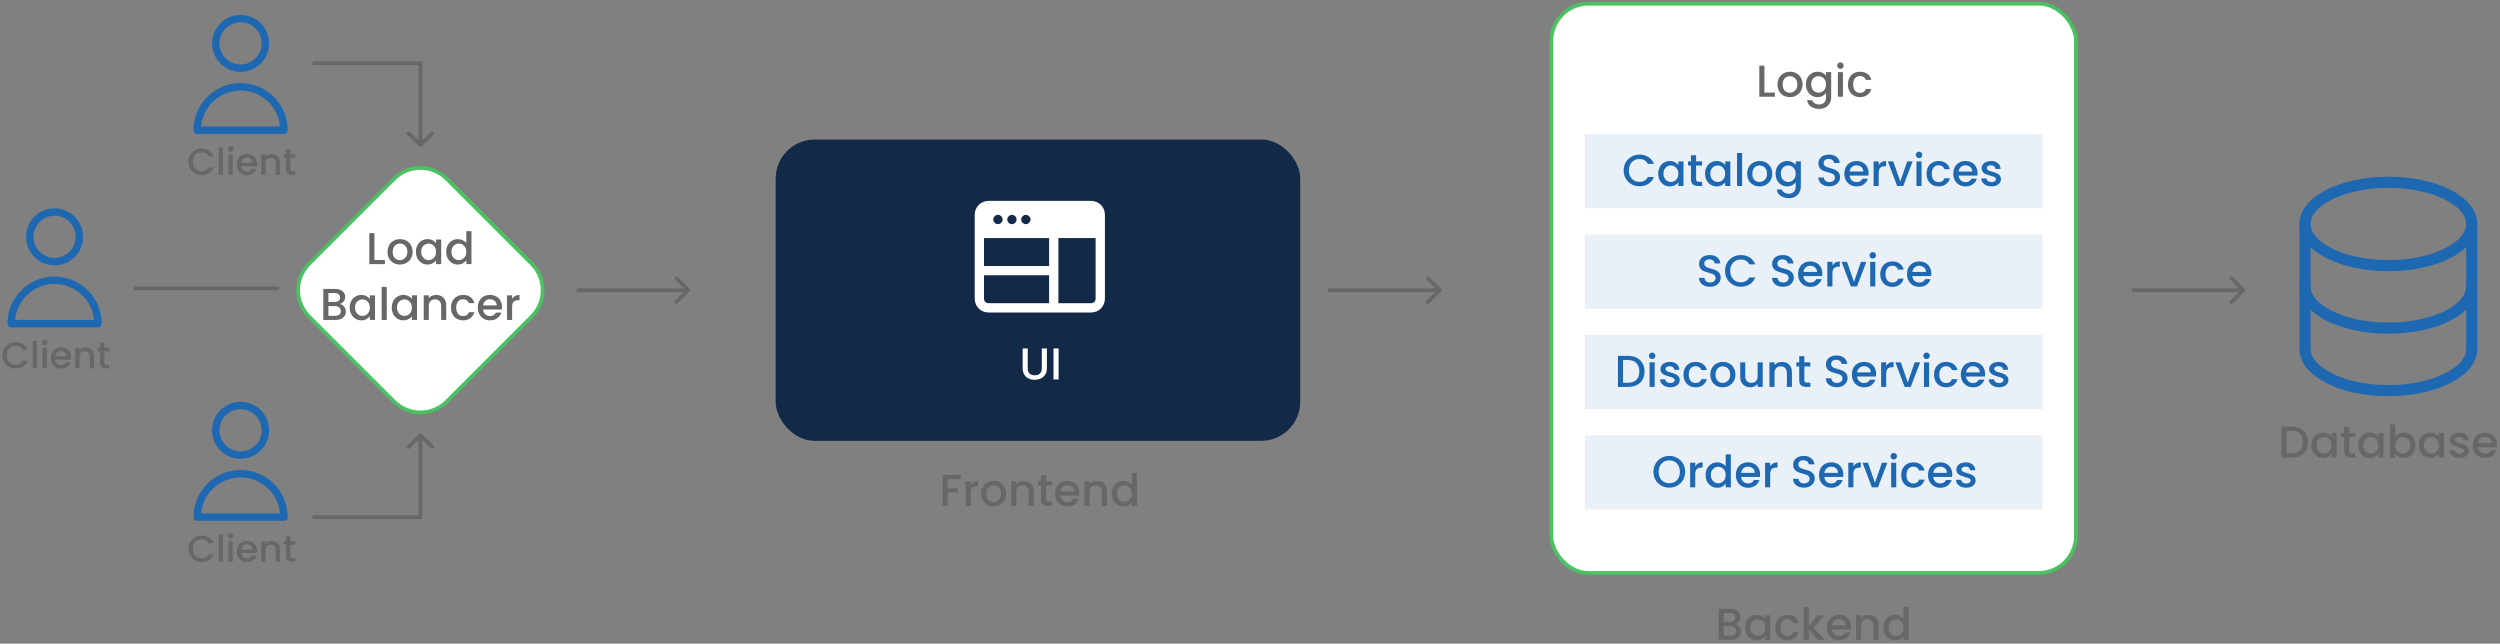 <svg width="672" height="173" viewBox="0 0 672 173" fill="none" xmlns="http://www.w3.org/2000/svg">
<rect x="0" y="0" width="672" height="173" fill="#808080" stroke="none"/>
<path d="M619.6 93.8V60.2" stroke="#1E68B2" stroke-width="3" stroke-linecap="round"/>
<path d="M664.401 60.2V93.8" stroke="#1E68B2" stroke-width="3" stroke-linecap="round"/>
<path d="M642 71.4C654.371 71.4 664.4 66.386 664.4 60.2C664.4 54.014 654.371 49 642 49C629.628 49 619.6 54.014 619.6 60.2C619.6 66.386 629.628 71.4 642 71.4Z" stroke="#1E68B2" stroke-width="3"/>
<path d="M664.4 77C664.4 83.186 654.371 88.2 642 88.2C629.628 88.2 619.6 83.186 619.6 77" stroke="#1E68B2" stroke-width="3"/>
<path d="M664.4 93.8C664.4 99.986 654.371 105 642 105C629.628 105 619.6 99.986 619.6 93.8" stroke="#1E68B2" stroke-width="3"/>
<path d="M615.964 114.66C616.852 114.66 617.628 114.832 618.292 115.176C618.964 115.512 619.48 116 619.84 116.64C620.208 117.272 620.392 118.012 620.392 118.86C620.392 119.708 620.208 120.444 619.84 121.068C619.48 121.692 618.964 122.172 618.292 122.508C617.628 122.836 616.852 123 615.964 123H613.24V114.66H615.964ZM615.964 121.884C616.94 121.884 617.688 121.62 618.208 121.092C618.728 120.564 618.988 119.82 618.988 118.86C618.988 117.892 618.728 117.136 618.208 116.592C617.688 116.048 616.94 115.776 615.964 115.776H614.608V121.884H615.964ZM621.292 119.664C621.292 119 621.428 118.412 621.7 117.9C621.98 117.388 622.356 116.992 622.828 116.712C623.308 116.424 623.836 116.28 624.412 116.28C624.932 116.28 625.384 116.384 625.768 116.592C626.16 116.792 626.472 117.044 626.704 117.348V116.388H628.084V123H626.704V122.016C626.472 122.328 626.156 122.588 625.756 122.796C625.356 123.004 624.9 123.108 624.388 123.108C623.82 123.108 623.3 122.964 622.828 122.676C622.356 122.38 621.98 121.972 621.7 121.452C621.428 120.924 621.292 120.328 621.292 119.664ZM626.704 119.688C626.704 119.232 626.608 118.836 626.416 118.5C626.232 118.164 625.988 117.908 625.684 117.732C625.38 117.556 625.052 117.468 624.7 117.468C624.348 117.468 624.02 117.556 623.716 117.732C623.412 117.9 623.164 118.152 622.972 118.488C622.788 118.816 622.696 119.208 622.696 119.664C622.696 120.12 622.788 120.52 622.972 120.864C623.164 121.208 623.412 121.472 623.716 121.656C624.028 121.832 624.356 121.92 624.7 121.92C625.052 121.92 625.38 121.832 625.684 121.656C625.988 121.48 626.232 121.224 626.416 120.888C626.608 120.544 626.704 120.144 626.704 119.688ZM631.476 117.504V121.164C631.476 121.412 631.532 121.592 631.644 121.704C631.764 121.808 631.964 121.86 632.244 121.86H633.084V123H632.004C631.388 123 630.916 122.856 630.588 122.568C630.26 122.28 630.096 121.812 630.096 121.164V117.504H629.316V116.388H630.096V114.744H631.476V116.388H633.084V117.504H631.476ZM633.889 119.664C633.889 119 634.025 118.412 634.297 117.9C634.577 117.388 634.953 116.992 635.425 116.712C635.905 116.424 636.433 116.28 637.009 116.28C637.529 116.28 637.981 116.384 638.365 116.592C638.757 116.792 639.069 117.044 639.301 117.348V116.388H640.681V123H639.301V122.016C639.069 122.328 638.753 122.588 638.353 122.796C637.953 123.004 637.497 123.108 636.985 123.108C636.417 123.108 635.897 122.964 635.425 122.676C634.953 122.38 634.577 121.972 634.297 121.452C634.025 120.924 633.889 120.328 633.889 119.664ZM639.301 119.688C639.301 119.232 639.205 118.836 639.013 118.5C638.829 118.164 638.585 117.908 638.281 117.732C637.977 117.556 637.649 117.468 637.297 117.468C636.945 117.468 636.617 117.556 636.313 117.732C636.009 117.9 635.761 118.152 635.569 118.488C635.385 118.816 635.293 119.208 635.293 119.664C635.293 120.12 635.385 120.52 635.569 120.864C635.761 121.208 636.009 121.472 636.313 121.656C636.625 121.832 636.953 121.92 637.297 121.92C637.649 121.92 637.977 121.832 638.281 121.656C638.585 121.48 638.829 121.224 639.013 120.888C639.205 120.544 639.301 120.144 639.301 119.688ZM643.846 117.372C644.078 117.052 644.394 116.792 644.794 116.592C645.202 116.384 645.654 116.28 646.15 116.28C646.734 116.28 647.262 116.42 647.734 116.7C648.206 116.98 648.578 117.38 648.85 117.9C649.122 118.412 649.258 119 649.258 119.664C649.258 120.328 649.122 120.924 648.85 121.452C648.578 121.972 648.202 122.38 647.722 122.676C647.25 122.964 646.726 123.108 646.15 123.108C645.638 123.108 645.182 123.008 644.782 122.808C644.39 122.608 644.078 122.352 643.846 122.04V123H642.478V114.12H643.846V117.372ZM647.866 119.664C647.866 119.208 647.77 118.816 647.578 118.488C647.394 118.152 647.146 117.9 646.834 117.732C646.53 117.556 646.202 117.468 645.85 117.468C645.506 117.468 645.178 117.556 644.866 117.732C644.562 117.908 644.314 118.164 644.122 118.5C643.938 118.836 643.846 119.232 643.846 119.688C643.846 120.144 643.938 120.544 644.122 120.888C644.314 121.224 644.562 121.48 644.866 121.656C645.178 121.832 645.506 121.92 645.85 121.92C646.202 121.92 646.53 121.832 646.834 121.656C647.146 121.472 647.394 121.208 647.578 120.864C647.77 120.52 647.866 120.12 647.866 119.664ZM650.155 119.664C650.155 119 650.291 118.412 650.563 117.9C650.843 117.388 651.219 116.992 651.691 116.712C652.171 116.424 652.699 116.28 653.275 116.28C653.795 116.28 654.247 116.384 654.631 116.592C655.023 116.792 655.335 117.044 655.567 117.348V116.388H656.947V123H655.567V122.016C655.335 122.328 655.019 122.588 654.619 122.796C654.219 123.004 653.763 123.108 653.251 123.108C652.683 123.108 652.163 122.964 651.691 122.676C651.219 122.38 650.843 121.972 650.563 121.452C650.291 120.924 650.155 120.328 650.155 119.664ZM655.567 119.688C655.567 119.232 655.471 118.836 655.279 118.5C655.095 118.164 654.851 117.908 654.547 117.732C654.243 117.556 653.915 117.468 653.563 117.468C653.211 117.468 652.883 117.556 652.579 117.732C652.275 117.9 652.027 118.152 651.835 118.488C651.651 118.816 651.559 119.208 651.559 119.664C651.559 120.12 651.651 120.52 651.835 120.864C652.027 121.208 652.275 121.472 652.579 121.656C652.891 121.832 653.219 121.92 653.563 121.92C653.915 121.92 654.243 121.832 654.547 121.656C654.851 121.48 655.095 121.224 655.279 120.888C655.471 120.544 655.567 120.144 655.567 119.688ZM661.144 123.108C660.624 123.108 660.156 123.016 659.74 122.832C659.332 122.64 659.008 122.384 658.768 122.064C658.528 121.736 658.4 121.372 658.384 120.972H659.8C659.824 121.252 659.956 121.488 660.196 121.68C660.444 121.864 660.752 121.956 661.12 121.956C661.504 121.956 661.8 121.884 662.008 121.74C662.224 121.588 662.332 121.396 662.332 121.164C662.332 120.916 662.212 120.732 661.972 120.612C661.74 120.492 661.368 120.36 660.856 120.216C660.36 120.08 659.956 119.948 659.644 119.82C659.332 119.692 659.06 119.496 658.828 119.232C658.604 118.968 658.492 118.62 658.492 118.188C658.492 117.836 658.596 117.516 658.804 117.228C659.012 116.932 659.308 116.7 659.692 116.532C660.084 116.364 660.532 116.28 661.036 116.28C661.788 116.28 662.392 116.472 662.848 116.856C663.312 117.232 663.56 117.748 663.592 118.404H662.224C662.2 118.108 662.08 117.872 661.864 117.696C661.648 117.52 661.356 117.432 660.988 117.432C660.628 117.432 660.352 117.5 660.16 117.636C659.968 117.772 659.872 117.952 659.872 118.176C659.872 118.352 659.936 118.5 660.064 118.62C660.192 118.74 660.348 118.836 660.532 118.908C660.716 118.972 660.988 119.056 661.348 119.16C661.828 119.288 662.22 119.42 662.524 119.556C662.836 119.684 663.104 119.876 663.328 120.132C663.552 120.388 663.668 120.728 663.676 121.152C663.676 121.528 663.572 121.864 663.364 122.16C663.156 122.456 662.86 122.688 662.476 122.856C662.1 123.024 661.656 123.108 661.144 123.108ZM671.214 119.532C671.214 119.78 671.198 120.004 671.166 120.204H666.114C666.154 120.732 666.35 121.156 666.702 121.476C667.054 121.796 667.486 121.956 667.998 121.956C668.734 121.956 669.254 121.648 669.558 121.032H671.034C670.834 121.64 670.47 122.14 669.942 122.532C669.422 122.916 668.774 123.108 667.998 123.108C667.366 123.108 666.798 122.968 666.294 122.688C665.798 122.4 665.406 122 665.118 121.488C664.838 120.968 664.698 120.368 664.698 119.688C664.698 119.008 664.834 118.412 665.106 117.9C665.386 117.38 665.774 116.98 666.27 116.7C666.774 116.42 667.35 116.28 667.998 116.28C668.622 116.28 669.178 116.416 669.666 116.688C670.154 116.96 670.534 117.344 670.806 117.84C671.078 118.328 671.214 118.892 671.214 119.532ZM669.786 119.1C669.778 118.596 669.598 118.192 669.246 117.888C668.894 117.584 668.458 117.432 667.938 117.432C667.466 117.432 667.062 117.584 666.726 117.888C666.39 118.184 666.19 118.588 666.126 119.1H669.786Z" fill="#666766"/>
<path d="M466.432 167.716C466.88 167.796 467.26 168.032 467.572 168.424C467.884 168.816 468.04 169.26 468.04 169.756C468.04 170.18 467.928 170.564 467.704 170.908C467.488 171.244 467.172 171.512 466.756 171.712C466.34 171.904 465.856 172 465.304 172H461.968V163.66H465.148C465.716 163.66 466.204 163.756 466.612 163.948C467.02 164.14 467.328 164.4 467.536 164.728C467.744 165.048 467.848 165.408 467.848 165.808C467.848 166.288 467.72 166.688 467.464 167.008C467.208 167.328 466.864 167.564 466.432 167.716ZM463.336 167.164H465.028C465.476 167.164 465.824 167.064 466.072 166.864C466.328 166.656 466.456 166.36 466.456 165.976C466.456 165.6 466.328 165.308 466.072 165.1C465.824 164.884 465.476 164.776 465.028 164.776H463.336V167.164ZM465.184 170.884C465.648 170.884 466.012 170.772 466.276 170.548C466.54 170.324 466.672 170.012 466.672 169.612C466.672 169.204 466.532 168.88 466.252 168.64C465.972 168.4 465.6 168.28 465.136 168.28H463.336V170.884H465.184ZM469.071 168.664C469.071 168 469.207 167.412 469.479 166.9C469.759 166.388 470.135 165.992 470.607 165.712C471.087 165.424 471.615 165.28 472.191 165.28C472.711 165.28 473.163 165.384 473.547 165.592C473.939 165.792 474.251 166.044 474.483 166.348V165.388H475.863V172H474.483V171.016C474.251 171.328 473.935 171.588 473.535 171.796C473.135 172.004 472.679 172.108 472.167 172.108C471.599 172.108 471.079 171.964 470.607 171.676C470.135 171.38 469.759 170.972 469.479 170.452C469.207 169.924 469.071 169.328 469.071 168.664ZM474.483 168.688C474.483 168.232 474.387 167.836 474.195 167.5C474.011 167.164 473.767 166.908 473.463 166.732C473.159 166.556 472.831 166.468 472.479 166.468C472.127 166.468 471.799 166.556 471.495 166.732C471.191 166.9 470.943 167.152 470.751 167.488C470.567 167.816 470.475 168.208 470.475 168.664C470.475 169.12 470.567 169.52 470.751 169.864C470.943 170.208 471.191 170.472 471.495 170.656C471.807 170.832 472.135 170.92 472.479 170.92C472.831 170.92 473.159 170.832 473.463 170.656C473.767 170.48 474.011 170.224 474.195 169.888C474.387 169.544 474.483 169.144 474.483 168.688ZM477.204 168.688C477.204 168.008 477.34 167.412 477.612 166.9C477.892 166.38 478.276 165.98 478.764 165.7C479.252 165.42 479.812 165.28 480.444 165.28C481.244 165.28 481.904 165.472 482.424 165.856C482.952 166.232 483.308 166.772 483.492 167.476H482.016C481.896 167.148 481.704 166.892 481.44 166.708C481.176 166.524 480.844 166.432 480.444 166.432C479.884 166.432 479.436 166.632 479.1 167.032C478.772 167.424 478.608 167.976 478.608 168.688C478.608 169.4 478.772 169.956 479.1 170.356C479.436 170.756 479.884 170.956 480.444 170.956C481.236 170.956 481.76 170.608 482.016 169.912H483.492C483.3 170.584 482.94 171.12 482.412 171.52C481.884 171.912 481.228 172.108 480.444 172.108C479.812 172.108 479.252 171.968 478.764 171.688C478.276 171.4 477.892 171 477.612 170.488C477.34 169.968 477.204 169.368 477.204 168.688ZM487.471 168.7L490.519 172H488.671L486.223 169.156V172H484.855V163.12H486.223V168.28L488.623 165.388H490.519L487.471 168.7ZM497.56 168.532C497.56 168.78 497.544 169.004 497.512 169.204H492.46C492.5 169.732 492.696 170.156 493.048 170.476C493.4 170.796 493.832 170.956 494.344 170.956C495.08 170.956 495.6 170.648 495.904 170.032H497.38C497.18 170.64 496.816 171.14 496.288 171.532C495.768 171.916 495.12 172.108 494.344 172.108C493.712 172.108 493.144 171.968 492.64 171.688C492.144 171.4 491.752 171 491.464 170.488C491.184 169.968 491.044 169.368 491.044 168.688C491.044 168.008 491.18 167.412 491.452 166.9C491.732 166.38 492.12 165.98 492.616 165.7C493.12 165.42 493.696 165.28 494.344 165.28C494.968 165.28 495.524 165.416 496.012 165.688C496.5 165.96 496.88 166.344 497.152 166.84C497.424 167.328 497.56 167.892 497.56 168.532ZM496.132 168.1C496.124 167.596 495.944 167.192 495.592 166.888C495.24 166.584 494.804 166.432 494.284 166.432C493.812 166.432 493.408 166.584 493.072 166.888C492.736 167.184 492.536 167.588 492.472 168.1H496.132ZM502.242 165.28C502.762 165.28 503.226 165.388 503.634 165.604C504.05 165.82 504.374 166.14 504.606 166.564C504.838 166.988 504.954 167.5 504.954 168.1V172H503.598V168.304C503.598 167.712 503.45 167.26 503.154 166.948C502.858 166.628 502.454 166.468 501.942 166.468C501.43 166.468 501.022 166.628 500.718 166.948C500.422 167.26 500.274 167.712 500.274 168.304V172H498.906V165.388H500.274V166.144C500.498 165.872 500.782 165.66 501.126 165.508C501.478 165.356 501.85 165.28 502.242 165.28ZM506.243 168.664C506.243 168 506.379 167.412 506.651 166.9C506.931 166.388 507.307 165.992 507.779 165.712C508.259 165.424 508.791 165.28 509.375 165.28C509.807 165.28 510.231 165.376 510.647 165.568C511.071 165.752 511.407 166 511.655 166.312V163.12H513.035V172H511.655V171.004C511.431 171.324 511.119 171.588 510.719 171.796C510.327 172.004 509.875 172.108 509.363 172.108C508.787 172.108 508.259 171.964 507.779 171.676C507.307 171.38 506.931 170.972 506.651 170.452C506.379 169.924 506.243 169.328 506.243 168.664ZM511.655 168.688C511.655 168.232 511.559 167.836 511.367 167.5C511.183 167.164 510.939 166.908 510.635 166.732C510.331 166.556 510.003 166.468 509.651 166.468C509.299 166.468 508.971 166.556 508.667 166.732C508.363 166.9 508.115 167.152 507.923 167.488C507.739 167.816 507.647 168.208 507.647 168.664C507.647 169.12 507.739 169.52 507.923 169.864C508.115 170.208 508.363 170.472 508.667 170.656C508.979 170.832 509.307 170.92 509.651 170.92C510.003 170.92 510.331 170.832 510.635 170.656C510.939 170.48 511.183 170.224 511.367 169.888C511.559 169.544 511.655 169.144 511.655 168.688Z" fill="#666766"/>
<rect x="417" y="1" width="141" height="153" rx="10" fill="white" stroke="#4BC261"/>
<path d="M474.268 24.896H477.088V26H472.9V17.66H474.268V24.896ZM481.1 26.108C480.476 26.108 479.912 25.968 479.408 25.688C478.904 25.4 478.508 25 478.22 24.488C477.932 23.968 477.788 23.368 477.788 22.688C477.788 22.016 477.936 21.42 478.232 20.9C478.528 20.38 478.932 19.98 479.444 19.7C479.956 19.42 480.528 19.28 481.16 19.28C481.792 19.28 482.364 19.42 482.876 19.7C483.388 19.98 483.792 20.38 484.088 20.9C484.384 21.42 484.532 22.016 484.532 22.688C484.532 23.36 484.38 23.956 484.076 24.476C483.772 24.996 483.356 25.4 482.828 25.688C482.308 25.968 481.732 26.108 481.1 26.108ZM481.1 24.92C481.452 24.92 481.78 24.836 482.084 24.668C482.396 24.5 482.648 24.248 482.84 23.912C483.032 23.576 483.128 23.168 483.128 22.688C483.128 22.208 483.036 21.804 482.852 21.476C482.668 21.14 482.424 20.888 482.12 20.72C481.816 20.552 481.488 20.468 481.136 20.468C480.784 20.468 480.456 20.552 480.152 20.72C479.856 20.888 479.62 21.14 479.444 21.476C479.268 21.804 479.18 22.208 479.18 22.688C479.18 23.4 479.36 23.952 479.72 24.344C480.088 24.728 480.548 24.92 481.1 24.92ZM488.548 19.28C489.06 19.28 489.512 19.384 489.904 19.592C490.304 19.792 490.616 20.044 490.84 20.348V19.388H492.22V26.108C492.22 26.716 492.092 27.256 491.836 27.728C491.58 28.208 491.208 28.584 490.72 28.856C490.24 29.128 489.664 29.264 488.992 29.264C488.096 29.264 487.352 29.052 486.76 28.628C486.168 28.212 485.832 27.644 485.752 26.924H487.108C487.212 27.268 487.432 27.544 487.768 27.752C488.112 27.968 488.52 28.076 488.992 28.076C489.544 28.076 489.988 27.908 490.324 27.572C490.668 27.236 490.84 26.748 490.84 26.108V25.004C490.608 25.316 490.292 25.58 489.892 25.796C489.5 26.004 489.052 26.108 488.548 26.108C487.972 26.108 487.444 25.964 486.964 25.676C486.492 25.38 486.116 24.972 485.836 24.452C485.564 23.924 485.428 23.328 485.428 22.664C485.428 22 485.564 21.412 485.836 20.9C486.116 20.388 486.492 19.992 486.964 19.712C487.444 19.424 487.972 19.28 488.548 19.28ZM490.84 22.688C490.84 22.232 490.744 21.836 490.552 21.5C490.368 21.164 490.124 20.908 489.82 20.732C489.516 20.556 489.188 20.468 488.836 20.468C488.484 20.468 488.156 20.556 487.852 20.732C487.548 20.9 487.3 21.152 487.108 21.488C486.924 21.816 486.832 22.208 486.832 22.664C486.832 23.12 486.924 23.52 487.108 23.864C487.3 24.208 487.548 24.472 487.852 24.656C488.164 24.832 488.492 24.92 488.836 24.92C489.188 24.92 489.516 24.832 489.82 24.656C490.124 24.48 490.368 24.224 490.552 23.888C490.744 23.544 490.84 23.144 490.84 22.688ZM494.713 18.512C494.465 18.512 494.257 18.428 494.089 18.26C493.921 18.092 493.837 17.884 493.837 17.636C493.837 17.388 493.921 17.18 494.089 17.012C494.257 16.844 494.465 16.76 494.713 16.76C494.953 16.76 495.157 16.844 495.325 17.012C495.493 17.18 495.577 17.388 495.577 17.636C495.577 17.884 495.493 18.092 495.325 18.26C495.157 18.428 494.953 18.512 494.713 18.512ZM495.385 19.388V26H494.017V19.388H495.385ZM496.725 22.688C496.725 22.008 496.861 21.412 497.133 20.9C497.413 20.38 497.797 19.98 498.285 19.7C498.773 19.42 499.333 19.28 499.965 19.28C500.765 19.28 501.425 19.472 501.945 19.856C502.473 20.232 502.829 20.772 503.013 21.476H501.537C501.417 21.148 501.225 20.892 500.961 20.708C500.697 20.524 500.365 20.432 499.965 20.432C499.405 20.432 498.957 20.632 498.621 21.032C498.293 21.424 498.129 21.976 498.129 22.688C498.129 23.4 498.293 23.956 498.621 24.356C498.957 24.756 499.405 24.956 499.965 24.956C500.757 24.956 501.281 24.608 501.537 23.912H503.013C502.821 24.584 502.461 25.12 501.933 25.52C501.405 25.912 500.749 26.108 499.965 26.108C499.333 26.108 498.773 25.968 498.285 25.688C497.797 25.4 497.413 25 497.133 24.488C496.861 23.968 496.725 23.368 496.725 22.688Z" fill="#666766"/>
<rect x="426" y="36" width="123" height="20" fill="#1E68B2" fill-opacity="0.1"/>
<path d="M436.444 45.812C436.444 44.996 436.632 44.264 437.008 43.616C437.392 42.968 437.908 42.464 438.556 42.104C439.212 41.736 439.928 41.552 440.704 41.552C441.592 41.552 442.38 41.772 443.068 42.212C443.764 42.644 444.268 43.26 444.58 44.06H442.936C442.72 43.62 442.42 43.292 442.036 43.076C441.652 42.86 441.208 42.752 440.704 42.752C440.152 42.752 439.66 42.876 439.228 43.124C438.796 43.372 438.456 43.728 438.208 44.192C437.968 44.656 437.848 45.196 437.848 45.812C437.848 46.428 437.968 46.968 438.208 47.432C438.456 47.896 438.796 48.256 439.228 48.512C439.66 48.76 440.152 48.884 440.704 48.884C441.208 48.884 441.652 48.776 442.036 48.56C442.42 48.344 442.72 48.016 442.936 47.576H444.58C444.268 48.376 443.764 48.992 443.068 49.424C442.38 49.856 441.592 50.072 440.704 50.072C439.92 50.072 439.204 49.892 438.556 49.532C437.908 49.164 437.392 48.656 437.008 48.008C436.632 47.36 436.444 46.628 436.444 45.812ZM445.725 46.664C445.725 46 445.861 45.412 446.133 44.9C446.413 44.388 446.789 43.992 447.261 43.712C447.741 43.424 448.269 43.28 448.845 43.28C449.365 43.28 449.817 43.384 450.201 43.592C450.593 43.792 450.905 44.044 451.137 44.348V43.388H452.517V50H451.137V49.016C450.905 49.328 450.589 49.588 450.189 49.796C449.789 50.004 449.333 50.108 448.821 50.108C448.253 50.108 447.733 49.964 447.261 49.676C446.789 49.38 446.413 48.972 446.133 48.452C445.861 47.924 445.725 47.328 445.725 46.664ZM451.137 46.688C451.137 46.232 451.041 45.836 450.849 45.5C450.665 45.164 450.421 44.908 450.117 44.732C449.813 44.556 449.485 44.468 449.133 44.468C448.781 44.468 448.453 44.556 448.149 44.732C447.845 44.9 447.597 45.152 447.405 45.488C447.221 45.816 447.129 46.208 447.129 46.664C447.129 47.12 447.221 47.52 447.405 47.864C447.597 48.208 447.845 48.472 448.149 48.656C448.461 48.832 448.789 48.92 449.133 48.92C449.485 48.92 449.813 48.832 450.117 48.656C450.421 48.48 450.665 48.224 450.849 47.888C451.041 47.544 451.137 47.144 451.137 46.688ZM455.91 44.504V48.164C455.91 48.412 455.966 48.592 456.078 48.704C456.198 48.808 456.398 48.86 456.678 48.86H457.518V50H456.438C455.822 50 455.35 49.856 455.022 49.568C454.694 49.28 454.53 48.812 454.53 48.164V44.504H453.75V43.388H454.53V41.744H455.91V43.388H457.518V44.504H455.91ZM458.323 46.664C458.323 46 458.459 45.412 458.731 44.9C459.011 44.388 459.387 43.992 459.859 43.712C460.339 43.424 460.867 43.28 461.443 43.28C461.963 43.28 462.415 43.384 462.799 43.592C463.191 43.792 463.503 44.044 463.735 44.348V43.388H465.115V50H463.735V49.016C463.503 49.328 463.187 49.588 462.787 49.796C462.387 50.004 461.931 50.108 461.419 50.108C460.851 50.108 460.331 49.964 459.859 49.676C459.387 49.38 459.011 48.972 458.731 48.452C458.459 47.924 458.323 47.328 458.323 46.664ZM463.735 46.688C463.735 46.232 463.639 45.836 463.447 45.5C463.263 45.164 463.019 44.908 462.715 44.732C462.411 44.556 462.083 44.468 461.731 44.468C461.379 44.468 461.051 44.556 460.747 44.732C460.443 44.9 460.195 45.152 460.003 45.488C459.819 45.816 459.727 46.208 459.727 46.664C459.727 47.12 459.819 47.52 460.003 47.864C460.195 48.208 460.443 48.472 460.747 48.656C461.059 48.832 461.387 48.92 461.731 48.92C462.083 48.92 462.411 48.832 462.715 48.656C463.019 48.48 463.263 48.224 463.447 47.888C463.639 47.544 463.735 47.144 463.735 46.688ZM468.28 41.12V50H466.912V41.12H468.28ZM472.944 50.108C472.32 50.108 471.756 49.968 471.252 49.688C470.748 49.4 470.352 49 470.064 48.488C469.776 47.968 469.632 47.368 469.632 46.688C469.632 46.016 469.78 45.42 470.076 44.9C470.372 44.38 470.776 43.98 471.288 43.7C471.8 43.42 472.372 43.28 473.004 43.28C473.636 43.28 474.208 43.42 474.72 43.7C475.232 43.98 475.636 44.38 475.932 44.9C476.228 45.42 476.376 46.016 476.376 46.688C476.376 47.36 476.224 47.956 475.92 48.476C475.616 48.996 475.2 49.4 474.672 49.688C474.152 49.968 473.576 50.108 472.944 50.108ZM472.944 48.92C473.296 48.92 473.624 48.836 473.928 48.668C474.24 48.5 474.492 48.248 474.684 47.912C474.876 47.576 474.972 47.168 474.972 46.688C474.972 46.208 474.88 45.804 474.696 45.476C474.512 45.14 474.268 44.888 473.964 44.72C473.66 44.552 473.332 44.468 472.98 44.468C472.628 44.468 472.3 44.552 471.996 44.72C471.7 44.888 471.464 45.14 471.288 45.476C471.112 45.804 471.024 46.208 471.024 46.688C471.024 47.4 471.204 47.952 471.564 48.344C471.932 48.728 472.392 48.92 472.944 48.92ZM480.392 43.28C480.904 43.28 481.356 43.384 481.748 43.592C482.148 43.792 482.46 44.044 482.684 44.348V43.388H484.064V50.108C484.064 50.716 483.936 51.256 483.68 51.728C483.424 52.208 483.052 52.584 482.564 52.856C482.084 53.128 481.508 53.264 480.836 53.264C479.94 53.264 479.196 53.052 478.604 52.628C478.012 52.212 477.676 51.644 477.596 50.924H478.952C479.056 51.268 479.276 51.544 479.612 51.752C479.956 51.968 480.364 52.076 480.836 52.076C481.388 52.076 481.832 51.908 482.168 51.572C482.512 51.236 482.684 50.748 482.684 50.108V49.004C482.452 49.316 482.136 49.58 481.736 49.796C481.344 50.004 480.896 50.108 480.392 50.108C479.816 50.108 479.288 49.964 478.808 49.676C478.336 49.38 477.96 48.972 477.68 48.452C477.408 47.924 477.272 47.328 477.272 46.664C477.272 46 477.408 45.412 477.68 44.9C477.96 44.388 478.336 43.992 478.808 43.712C479.288 43.424 479.816 43.28 480.392 43.28ZM482.684 46.688C482.684 46.232 482.588 45.836 482.396 45.5C482.212 45.164 481.968 44.908 481.664 44.732C481.36 44.556 481.032 44.468 480.68 44.468C480.328 44.468 480 44.556 479.696 44.732C479.392 44.9 479.144 45.152 478.952 45.488C478.768 45.816 478.676 46.208 478.676 46.664C478.676 47.12 478.768 47.52 478.952 47.864C479.144 48.208 479.392 48.472 479.696 48.656C480.008 48.832 480.336 48.92 480.68 48.92C481.032 48.92 481.36 48.832 481.664 48.656C481.968 48.48 482.212 48.224 482.396 47.888C482.588 47.544 482.684 47.144 482.684 46.688ZM491.726 50.084C491.166 50.084 490.662 49.988 490.214 49.796C489.766 49.596 489.414 49.316 489.158 48.956C488.902 48.596 488.774 48.176 488.774 47.696H490.238C490.27 48.056 490.41 48.352 490.658 48.584C490.914 48.816 491.27 48.932 491.726 48.932C492.198 48.932 492.566 48.82 492.83 48.596C493.094 48.364 493.226 48.068 493.226 47.708C493.226 47.428 493.142 47.2 492.974 47.024C492.814 46.848 492.61 46.712 492.362 46.616C492.122 46.52 491.786 46.416 491.354 46.304C490.81 46.16 490.366 46.016 490.022 45.872C489.686 45.72 489.398 45.488 489.158 45.176C488.918 44.864 488.798 44.448 488.798 43.928C488.798 43.448 488.918 43.028 489.158 42.668C489.398 42.308 489.734 42.032 490.166 41.84C490.598 41.648 491.098 41.552 491.666 41.552C492.474 41.552 493.134 41.756 493.646 42.164C494.166 42.564 494.454 43.116 494.51 43.82H492.998C492.974 43.516 492.83 43.256 492.566 43.04C492.302 42.824 491.954 42.716 491.522 42.716C491.13 42.716 490.81 42.816 490.562 43.016C490.314 43.216 490.19 43.504 490.19 43.88C490.19 44.136 490.266 44.348 490.418 44.516C490.578 44.676 490.778 44.804 491.018 44.9C491.258 44.996 491.586 45.1 492.002 45.212C492.554 45.364 493.002 45.516 493.346 45.668C493.698 45.82 493.994 46.056 494.234 46.376C494.482 46.688 494.606 47.108 494.606 47.636C494.606 48.06 494.49 48.46 494.258 48.836C494.034 49.212 493.702 49.516 493.262 49.748C492.83 49.972 492.318 50.084 491.726 50.084ZM502.28 46.532C502.28 46.78 502.264 47.004 502.232 47.204H497.18C497.22 47.732 497.416 48.156 497.768 48.476C498.12 48.796 498.552 48.956 499.064 48.956C499.8 48.956 500.32 48.648 500.624 48.032H502.1C501.9 48.64 501.536 49.14 501.008 49.532C500.488 49.916 499.84 50.108 499.064 50.108C498.432 50.108 497.864 49.968 497.36 49.688C496.864 49.4 496.472 49 496.184 48.488C495.904 47.968 495.764 47.368 495.764 46.688C495.764 46.008 495.9 45.412 496.172 44.9C496.452 44.38 496.84 43.98 497.336 43.7C497.84 43.42 498.416 43.28 499.064 43.28C499.688 43.28 500.244 43.416 500.732 43.688C501.22 43.96 501.6 44.344 501.872 44.84C502.144 45.328 502.28 45.892 502.28 46.532ZM500.852 46.1C500.844 45.596 500.664 45.192 500.312 44.888C499.96 44.584 499.524 44.432 499.004 44.432C498.532 44.432 498.128 44.584 497.792 44.888C497.456 45.184 497.256 45.588 497.192 46.1H500.852ZM504.995 44.348C505.195 44.012 505.459 43.752 505.787 43.568C506.123 43.376 506.519 43.28 506.975 43.28V44.696H506.627C506.091 44.696 505.683 44.832 505.403 45.104C505.131 45.376 504.995 45.848 504.995 46.52V50H503.627V43.388H504.995V44.348ZM510.788 48.776L512.66 43.388H514.112L511.592 50H509.96L507.452 43.388H508.916L510.788 48.776ZM515.842 42.512C515.594 42.512 515.386 42.428 515.218 42.26C515.05 42.092 514.966 41.884 514.966 41.636C514.966 41.388 515.05 41.18 515.218 41.012C515.386 40.844 515.594 40.76 515.842 40.76C516.082 40.76 516.286 40.844 516.454 41.012C516.622 41.18 516.706 41.388 516.706 41.636C516.706 41.884 516.622 42.092 516.454 42.26C516.286 42.428 516.082 42.512 515.842 42.512ZM516.514 43.388V50H515.146V43.388H516.514ZM517.854 46.688C517.854 46.008 517.99 45.412 518.262 44.9C518.542 44.38 518.926 43.98 519.414 43.7C519.902 43.42 520.462 43.28 521.094 43.28C521.894 43.28 522.554 43.472 523.074 43.856C523.602 44.232 523.958 44.772 524.142 45.476H522.666C522.546 45.148 522.354 44.892 522.09 44.708C521.826 44.524 521.494 44.432 521.094 44.432C520.534 44.432 520.086 44.632 519.75 45.032C519.422 45.424 519.258 45.976 519.258 46.688C519.258 47.4 519.422 47.956 519.75 48.356C520.086 48.756 520.534 48.956 521.094 48.956C521.886 48.956 522.41 48.608 522.666 47.912H524.142C523.95 48.584 523.59 49.12 523.062 49.52C522.534 49.912 521.878 50.108 521.094 50.108C520.462 50.108 519.902 49.968 519.414 49.688C518.926 49.4 518.542 49 518.262 48.488C517.99 47.968 517.854 47.368 517.854 46.688ZM531.565 46.532C531.565 46.78 531.549 47.004 531.517 47.204H526.465C526.505 47.732 526.701 48.156 527.053 48.476C527.405 48.796 527.837 48.956 528.349 48.956C529.085 48.956 529.605 48.648 529.909 48.032H531.385C531.185 48.64 530.821 49.14 530.293 49.532C529.773 49.916 529.125 50.108 528.349 50.108C527.717 50.108 527.149 49.968 526.645 49.688C526.149 49.4 525.757 49 525.469 48.488C525.189 47.968 525.049 47.368 525.049 46.688C525.049 46.008 525.185 45.412 525.457 44.9C525.737 44.38 526.125 43.98 526.621 43.7C527.125 43.42 527.701 43.28 528.349 43.28C528.973 43.28 529.529 43.416 530.017 43.688C530.505 43.96 530.885 44.344 531.157 44.84C531.429 45.328 531.565 45.892 531.565 46.532ZM530.137 46.1C530.129 45.596 529.949 45.192 529.597 44.888C529.245 44.584 528.809 44.432 528.289 44.432C527.817 44.432 527.413 44.584 527.077 44.888C526.741 45.184 526.541 45.588 526.477 46.1H530.137ZM535.312 50.108C534.792 50.108 534.324 50.016 533.908 49.832C533.5 49.64 533.176 49.384 532.936 49.064C532.696 48.736 532.568 48.372 532.552 47.972H533.968C533.992 48.252 534.124 48.488 534.364 48.68C534.612 48.864 534.92 48.956 535.288 48.956C535.672 48.956 535.968 48.884 536.176 48.74C536.392 48.588 536.5 48.396 536.5 48.164C536.5 47.916 536.38 47.732 536.14 47.612C535.908 47.492 535.536 47.36 535.024 47.216C534.528 47.08 534.124 46.948 533.812 46.82C533.5 46.692 533.228 46.496 532.996 46.232C532.772 45.968 532.66 45.62 532.66 45.188C532.66 44.836 532.764 44.516 532.972 44.228C533.18 43.932 533.476 43.7 533.86 43.532C534.252 43.364 534.7 43.28 535.204 43.28C535.956 43.28 536.56 43.472 537.016 43.856C537.48 44.232 537.728 44.748 537.76 45.404H536.392C536.368 45.108 536.248 44.872 536.032 44.696C535.816 44.52 535.524 44.432 535.156 44.432C534.796 44.432 534.52 44.5 534.328 44.636C534.136 44.772 534.04 44.952 534.04 45.176C534.04 45.352 534.104 45.5 534.232 45.62C534.36 45.74 534.516 45.836 534.7 45.908C534.884 45.972 535.156 46.056 535.516 46.16C535.996 46.288 536.388 46.42 536.692 46.556C537.004 46.684 537.272 46.876 537.496 47.132C537.72 47.388 537.836 47.728 537.844 48.152C537.844 48.528 537.74 48.864 537.532 49.16C537.324 49.456 537.028 49.688 536.644 49.856C536.268 50.024 535.824 50.108 535.312 50.108Z" fill="#1E68B2"/>
<rect x="426" y="63" width="123" height="20" fill="#1E68B2" fill-opacity="0.1"/>
<path d="M459.648 77.084C459.088 77.084 458.584 76.988 458.136 76.796C457.688 76.596 457.336 76.316 457.08 75.956C456.824 75.596 456.696 75.176 456.696 74.696H458.16C458.192 75.056 458.332 75.352 458.58 75.584C458.836 75.816 459.192 75.932 459.648 75.932C460.12 75.932 460.488 75.82 460.752 75.596C461.016 75.364 461.148 75.068 461.148 74.708C461.148 74.428 461.064 74.2 460.896 74.024C460.736 73.848 460.532 73.712 460.284 73.616C460.044 73.52 459.708 73.416 459.276 73.304C458.732 73.16 458.288 73.016 457.944 72.872C457.608 72.72 457.32 72.488 457.08 72.176C456.84 71.864 456.72 71.448 456.72 70.928C456.72 70.448 456.84 70.028 457.08 69.668C457.32 69.308 457.656 69.032 458.088 68.84C458.52 68.648 459.02 68.552 459.588 68.552C460.396 68.552 461.056 68.756 461.568 69.164C462.088 69.564 462.376 70.116 462.432 70.82H460.92C460.896 70.516 460.752 70.256 460.488 70.04C460.224 69.824 459.876 69.716 459.444 69.716C459.052 69.716 458.732 69.816 458.484 70.016C458.236 70.216 458.112 70.504 458.112 70.88C458.112 71.136 458.188 71.348 458.34 71.516C458.5 71.676 458.7 71.804 458.94 71.9C459.18 71.996 459.508 72.1 459.924 72.212C460.476 72.364 460.924 72.516 461.268 72.668C461.62 72.82 461.916 73.056 462.156 73.376C462.404 73.688 462.528 74.108 462.528 74.636C462.528 75.06 462.412 75.46 462.18 75.836C461.956 76.212 461.624 76.516 461.184 76.748C460.752 76.972 460.24 77.084 459.648 77.084ZM463.686 72.812C463.686 71.996 463.874 71.264 464.25 70.616C464.634 69.968 465.15 69.464 465.798 69.104C466.454 68.736 467.17 68.552 467.946 68.552C468.834 68.552 469.622 68.772 470.31 69.212C471.006 69.644 471.51 70.26 471.822 71.06H470.178C469.962 70.62 469.662 70.292 469.278 70.076C468.894 69.86 468.45 69.752 467.946 69.752C467.394 69.752 466.902 69.876 466.47 70.124C466.038 70.372 465.698 70.728 465.45 71.192C465.21 71.656 465.09 72.196 465.09 72.812C465.09 73.428 465.21 73.968 465.45 74.432C465.698 74.896 466.038 75.256 466.47 75.512C466.902 75.76 467.394 75.884 467.946 75.884C468.45 75.884 468.894 75.776 469.278 75.56C469.662 75.344 469.962 75.016 470.178 74.576H471.822C471.51 75.376 471.006 75.992 470.31 76.424C469.622 76.856 468.834 77.072 467.946 77.072C467.162 77.072 466.446 76.892 465.798 76.532C465.15 76.164 464.634 75.656 464.25 75.008C463.874 74.36 463.686 73.628 463.686 72.812ZM479.289 77.084C478.729 77.084 478.225 76.988 477.777 76.796C477.329 76.596 476.977 76.316 476.721 75.956C476.465 75.596 476.337 75.176 476.337 74.696H477.801C477.833 75.056 477.973 75.352 478.221 75.584C478.477 75.816 478.833 75.932 479.289 75.932C479.761 75.932 480.129 75.82 480.393 75.596C480.657 75.364 480.789 75.068 480.789 74.708C480.789 74.428 480.705 74.2 480.537 74.024C480.377 73.848 480.173 73.712 479.925 73.616C479.685 73.52 479.349 73.416 478.917 73.304C478.373 73.16 477.929 73.016 477.585 72.872C477.249 72.72 476.961 72.488 476.721 72.176C476.481 71.864 476.361 71.448 476.361 70.928C476.361 70.448 476.481 70.028 476.721 69.668C476.961 69.308 477.297 69.032 477.729 68.84C478.161 68.648 478.661 68.552 479.229 68.552C480.037 68.552 480.697 68.756 481.209 69.164C481.729 69.564 482.017 70.116 482.073 70.82H480.561C480.537 70.516 480.393 70.256 480.129 70.04C479.865 69.824 479.517 69.716 479.085 69.716C478.693 69.716 478.373 69.816 478.125 70.016C477.877 70.216 477.753 70.504 477.753 70.88C477.753 71.136 477.829 71.348 477.981 71.516C478.141 71.676 478.341 71.804 478.581 71.9C478.821 71.996 479.149 72.1 479.565 72.212C480.117 72.364 480.565 72.516 480.909 72.668C481.261 72.82 481.557 73.056 481.797 73.376C482.045 73.688 482.169 74.108 482.169 74.636C482.169 75.06 482.053 75.46 481.821 75.836C481.597 76.212 481.265 76.516 480.825 76.748C480.393 76.972 479.881 77.084 479.289 77.084ZM489.843 73.532C489.843 73.78 489.827 74.004 489.795 74.204H484.743C484.783 74.732 484.979 75.156 485.331 75.476C485.683 75.796 486.115 75.956 486.627 75.956C487.363 75.956 487.883 75.648 488.187 75.032H489.663C489.463 75.64 489.099 76.14 488.571 76.532C488.051 76.916 487.403 77.108 486.627 77.108C485.995 77.108 485.427 76.968 484.923 76.688C484.427 76.4 484.035 76 483.747 75.488C483.467 74.968 483.327 74.368 483.327 73.688C483.327 73.008 483.463 72.412 483.735 71.9C484.015 71.38 484.403 70.98 484.899 70.7C485.403 70.42 485.979 70.28 486.627 70.28C487.251 70.28 487.807 70.416 488.295 70.688C488.783 70.96 489.163 71.344 489.435 71.84C489.707 72.328 489.843 72.892 489.843 73.532ZM488.415 73.1C488.407 72.596 488.227 72.192 487.875 71.888C487.523 71.584 487.087 71.432 486.567 71.432C486.095 71.432 485.691 71.584 485.355 71.888C485.019 72.184 484.819 72.588 484.755 73.1H488.415ZM492.557 71.348C492.757 71.012 493.021 70.752 493.349 70.568C493.685 70.376 494.081 70.28 494.537 70.28V71.696H494.189C493.653 71.696 493.245 71.832 492.965 72.104C492.693 72.376 492.557 72.848 492.557 73.52V77H491.189V70.388H492.557V71.348ZM498.351 75.776L500.223 70.388H501.675L499.155 77H497.523L495.015 70.388H496.479L498.351 75.776ZM503.405 69.512C503.157 69.512 502.949 69.428 502.781 69.26C502.613 69.092 502.529 68.884 502.529 68.636C502.529 68.388 502.613 68.18 502.781 68.012C502.949 67.844 503.157 67.76 503.405 67.76C503.645 67.76 503.849 67.844 504.017 68.012C504.185 68.18 504.269 68.388 504.269 68.636C504.269 68.884 504.185 69.092 504.017 69.26C503.849 69.428 503.645 69.512 503.405 69.512ZM504.077 70.388V77H502.709V70.388H504.077ZM505.417 73.688C505.417 73.008 505.553 72.412 505.825 71.9C506.105 71.38 506.489 70.98 506.977 70.7C507.465 70.42 508.025 70.28 508.657 70.28C509.457 70.28 510.117 70.472 510.637 70.856C511.165 71.232 511.521 71.772 511.705 72.476H510.229C510.109 72.148 509.917 71.892 509.653 71.708C509.389 71.524 509.057 71.432 508.657 71.432C508.097 71.432 507.649 71.632 507.313 72.032C506.985 72.424 506.821 72.976 506.821 73.688C506.821 74.4 506.985 74.956 507.313 75.356C507.649 75.756 508.097 75.956 508.657 75.956C509.449 75.956 509.973 75.608 510.229 74.912H511.705C511.513 75.584 511.153 76.12 510.625 76.52C510.097 76.912 509.441 77.108 508.657 77.108C508.025 77.108 507.465 76.968 506.977 76.688C506.489 76.4 506.105 76 505.825 75.488C505.553 74.968 505.417 74.368 505.417 73.688ZM519.128 73.532C519.128 73.78 519.112 74.004 519.08 74.204H514.028C514.068 74.732 514.264 75.156 514.616 75.476C514.968 75.796 515.4 75.956 515.912 75.956C516.648 75.956 517.168 75.648 517.472 75.032H518.948C518.748 75.64 518.384 76.14 517.856 76.532C517.336 76.916 516.688 77.108 515.912 77.108C515.28 77.108 514.712 76.968 514.208 76.688C513.712 76.4 513.32 76 513.032 75.488C512.752 74.968 512.612 74.368 512.612 73.688C512.612 73.008 512.748 72.412 513.02 71.9C513.3 71.38 513.688 70.98 514.184 70.7C514.688 70.42 515.264 70.28 515.912 70.28C516.536 70.28 517.092 70.416 517.58 70.688C518.068 70.96 518.448 71.344 518.72 71.84C518.992 72.328 519.128 72.892 519.128 73.532ZM517.7 73.1C517.692 72.596 517.512 72.192 517.16 71.888C516.808 71.584 516.372 71.432 515.852 71.432C515.38 71.432 514.976 71.584 514.64 71.888C514.304 72.184 514.104 72.588 514.04 73.1H517.7Z" fill="#1E68B2"/>
<rect x="426" y="90" width="123" height="20" fill="#1E68B2" fill-opacity="0.1"/>
<path d="M437.624 95.66C438.512 95.66 439.288 95.832 439.952 96.176C440.624 96.512 441.14 97 441.5 97.64C441.868 98.272 442.052 99.012 442.052 99.86C442.052 100.708 441.868 101.444 441.5 102.068C441.14 102.692 440.624 103.172 439.952 103.508C439.288 103.836 438.512 104 437.624 104H434.9V95.66H437.624ZM437.624 102.884C438.6 102.884 439.348 102.62 439.868 102.092C440.388 101.564 440.648 100.82 440.648 99.86C440.648 98.892 440.388 98.136 439.868 97.592C439.348 97.048 438.6 96.776 437.624 96.776H436.268V102.884H437.624ZM444.104 96.512C443.856 96.512 443.648 96.428 443.48 96.26C443.312 96.092 443.228 95.884 443.228 95.636C443.228 95.388 443.312 95.18 443.48 95.012C443.648 94.844 443.856 94.76 444.104 94.76C444.344 94.76 444.548 94.844 444.716 95.012C444.884 95.18 444.968 95.388 444.968 95.636C444.968 95.884 444.884 96.092 444.716 96.26C444.548 96.428 444.344 96.512 444.104 96.512ZM444.776 97.388V104H443.408V97.388H444.776ZM448.972 104.108C448.452 104.108 447.984 104.016 447.568 103.832C447.16 103.64 446.836 103.384 446.596 103.064C446.356 102.736 446.228 102.372 446.212 101.972H447.628C447.652 102.252 447.784 102.488 448.024 102.68C448.272 102.864 448.58 102.956 448.948 102.956C449.332 102.956 449.628 102.884 449.836 102.74C450.052 102.588 450.16 102.396 450.16 102.164C450.16 101.916 450.04 101.732 449.8 101.612C449.568 101.492 449.196 101.36 448.684 101.216C448.188 101.08 447.784 100.948 447.472 100.82C447.16 100.692 446.888 100.496 446.656 100.232C446.432 99.968 446.32 99.62 446.32 99.188C446.32 98.836 446.424 98.516 446.632 98.228C446.84 97.932 447.136 97.7 447.52 97.532C447.912 97.364 448.36 97.28 448.864 97.28C449.616 97.28 450.22 97.472 450.676 97.856C451.14 98.232 451.388 98.748 451.42 99.404H450.052C450.028 99.108 449.908 98.872 449.692 98.696C449.476 98.52 449.184 98.432 448.816 98.432C448.456 98.432 448.18 98.5 447.988 98.636C447.796 98.772 447.7 98.952 447.7 99.176C447.7 99.352 447.764 99.5 447.892 99.62C448.02 99.74 448.176 99.836 448.36 99.908C448.544 99.972 448.816 100.056 449.176 100.16C449.656 100.288 450.048 100.42 450.352 100.556C450.664 100.684 450.932 100.876 451.156 101.132C451.38 101.388 451.496 101.728 451.504 102.152C451.504 102.528 451.4 102.864 451.192 103.16C450.984 103.456 450.688 103.688 450.304 103.856C449.928 104.024 449.484 104.108 448.972 104.108ZM452.526 100.688C452.526 100.008 452.662 99.412 452.934 98.9C453.214 98.38 453.598 97.98 454.086 97.7C454.574 97.42 455.134 97.28 455.766 97.28C456.566 97.28 457.226 97.472 457.746 97.856C458.274 98.232 458.63 98.772 458.814 99.476H457.338C457.218 99.148 457.026 98.892 456.762 98.708C456.498 98.524 456.166 98.432 455.766 98.432C455.206 98.432 454.758 98.632 454.422 99.032C454.094 99.424 453.93 99.976 453.93 100.688C453.93 101.4 454.094 101.956 454.422 102.356C454.758 102.756 455.206 102.956 455.766 102.956C456.558 102.956 457.082 102.608 457.338 101.912H458.814C458.622 102.584 458.262 103.12 457.734 103.52C457.206 103.912 456.55 104.108 455.766 104.108C455.134 104.108 454.574 103.968 454.086 103.688C453.598 103.4 453.214 103 452.934 102.488C452.662 101.968 452.526 101.368 452.526 100.688ZM463.045 104.108C462.421 104.108 461.857 103.968 461.353 103.688C460.849 103.4 460.453 103 460.165 102.488C459.877 101.968 459.733 101.368 459.733 100.688C459.733 100.016 459.881 99.42 460.177 98.9C460.473 98.38 460.877 97.98 461.389 97.7C461.901 97.42 462.473 97.28 463.105 97.28C463.737 97.28 464.309 97.42 464.821 97.7C465.333 97.98 465.737 98.38 466.033 98.9C466.329 99.42 466.477 100.016 466.477 100.688C466.477 101.36 466.325 101.956 466.021 102.476C465.717 102.996 465.301 103.4 464.773 103.688C464.253 103.968 463.677 104.108 463.045 104.108ZM463.045 102.92C463.397 102.92 463.725 102.836 464.029 102.668C464.341 102.5 464.593 102.248 464.785 101.912C464.977 101.576 465.073 101.168 465.073 100.688C465.073 100.208 464.981 99.804 464.797 99.476C464.613 99.14 464.369 98.888 464.065 98.72C463.761 98.552 463.433 98.468 463.081 98.468C462.729 98.468 462.401 98.552 462.097 98.72C461.801 98.888 461.565 99.14 461.389 99.476C461.213 99.804 461.125 100.208 461.125 100.688C461.125 101.4 461.305 101.952 461.665 102.344C462.033 102.728 462.493 102.92 463.045 102.92ZM473.818 97.388V104H472.45V103.22C472.234 103.492 471.95 103.708 471.598 103.868C471.254 104.02 470.886 104.096 470.494 104.096C469.974 104.096 469.506 103.988 469.09 103.772C468.682 103.556 468.358 103.236 468.118 102.812C467.886 102.388 467.77 101.876 467.77 101.276V97.388H469.126V101.072C469.126 101.664 469.274 102.12 469.57 102.44C469.866 102.752 470.27 102.908 470.782 102.908C471.294 102.908 471.698 102.752 471.994 102.44C472.298 102.12 472.45 101.664 472.45 101.072V97.388H473.818ZM478.959 97.28C479.479 97.28 479.943 97.388 480.351 97.604C480.767 97.82 481.091 98.14 481.323 98.564C481.555 98.988 481.671 99.5 481.671 100.1V104H480.315V100.304C480.315 99.712 480.167 99.26 479.871 98.948C479.575 98.628 479.171 98.468 478.659 98.468C478.147 98.468 477.739 98.628 477.435 98.948C477.139 99.26 476.991 99.712 476.991 100.304V104H475.623V97.388H476.991V98.144C477.215 97.872 477.499 97.66 477.843 97.508C478.195 97.356 478.567 97.28 478.959 97.28ZM485.012 98.504V102.164C485.012 102.412 485.068 102.592 485.18 102.704C485.3 102.808 485.5 102.86 485.78 102.86H486.62V104H485.54C484.924 104 484.452 103.856 484.124 103.568C483.796 103.28 483.632 102.812 483.632 102.164V98.504H482.852V97.388H483.632V95.744H485.012V97.388H486.62V98.504H485.012ZM493.746 104.084C493.186 104.084 492.682 103.988 492.234 103.796C491.786 103.596 491.434 103.316 491.178 102.956C490.922 102.596 490.794 102.176 490.794 101.696H492.258C492.29 102.056 492.43 102.352 492.678 102.584C492.934 102.816 493.29 102.932 493.746 102.932C494.218 102.932 494.586 102.82 494.85 102.596C495.114 102.364 495.246 102.068 495.246 101.708C495.246 101.428 495.162 101.2 494.994 101.024C494.834 100.848 494.63 100.712 494.382 100.616C494.142 100.52 493.806 100.416 493.374 100.304C492.83 100.16 492.386 100.016 492.042 99.872C491.706 99.72 491.418 99.488 491.178 99.176C490.938 98.864 490.818 98.448 490.818 97.928C490.818 97.448 490.938 97.028 491.178 96.668C491.418 96.308 491.754 96.032 492.186 95.84C492.618 95.648 493.118 95.552 493.686 95.552C494.494 95.552 495.154 95.756 495.666 96.164C496.186 96.564 496.474 97.116 496.53 97.82H495.018C494.994 97.516 494.85 97.256 494.586 97.04C494.322 96.824 493.974 96.716 493.542 96.716C493.15 96.716 492.83 96.816 492.582 97.016C492.334 97.216 492.21 97.504 492.21 97.88C492.21 98.136 492.286 98.348 492.438 98.516C492.598 98.676 492.798 98.804 493.038 98.9C493.278 98.996 493.606 99.1 494.022 99.212C494.574 99.364 495.022 99.516 495.366 99.668C495.718 99.82 496.014 100.056 496.254 100.376C496.502 100.688 496.626 101.108 496.626 101.636C496.626 102.06 496.51 102.46 496.278 102.836C496.054 103.212 495.722 103.516 495.282 103.748C494.85 103.972 494.338 104.084 493.746 104.084ZM504.3 100.532C504.3 100.78 504.284 101.004 504.252 101.204H499.2C499.24 101.732 499.436 102.156 499.788 102.476C500.14 102.796 500.572 102.956 501.084 102.956C501.82 102.956 502.34 102.648 502.644 102.032H504.12C503.92 102.64 503.556 103.14 503.028 103.532C502.508 103.916 501.86 104.108 501.084 104.108C500.452 104.108 499.884 103.968 499.38 103.688C498.884 103.4 498.492 103 498.204 102.488C497.924 101.968 497.784 101.368 497.784 100.688C497.784 100.008 497.92 99.412 498.192 98.9C498.472 98.38 498.86 97.98 499.356 97.7C499.86 97.42 500.436 97.28 501.084 97.28C501.708 97.28 502.264 97.416 502.752 97.688C503.24 97.96 503.62 98.344 503.892 98.84C504.164 99.328 504.3 99.892 504.3 100.532ZM502.872 100.1C502.864 99.596 502.684 99.192 502.332 98.888C501.98 98.584 501.544 98.432 501.024 98.432C500.552 98.432 500.148 98.584 499.812 98.888C499.476 99.184 499.276 99.588 499.212 100.1H502.872ZM507.014 98.348C507.214 98.012 507.478 97.752 507.806 97.568C508.142 97.376 508.538 97.28 508.994 97.28V98.696H508.646C508.11 98.696 507.702 98.832 507.422 99.104C507.15 99.376 507.014 99.848 507.014 100.52V104H505.646V97.388H507.014V98.348ZM512.808 102.776L514.68 97.388H516.132L513.612 104H511.98L509.472 97.388H510.936L512.808 102.776ZM517.862 96.512C517.614 96.512 517.406 96.428 517.238 96.26C517.07 96.092 516.986 95.884 516.986 95.636C516.986 95.388 517.07 95.18 517.238 95.012C517.406 94.844 517.614 94.76 517.862 94.76C518.102 94.76 518.306 94.844 518.474 95.012C518.642 95.18 518.726 95.388 518.726 95.636C518.726 95.884 518.642 96.092 518.474 96.26C518.306 96.428 518.102 96.512 517.862 96.512ZM518.534 97.388V104H517.166V97.388H518.534ZM519.874 100.688C519.874 100.008 520.01 99.412 520.282 98.9C520.562 98.38 520.946 97.98 521.434 97.7C521.922 97.42 522.482 97.28 523.114 97.28C523.914 97.28 524.574 97.472 525.094 97.856C525.622 98.232 525.978 98.772 526.162 99.476H524.686C524.566 99.148 524.374 98.892 524.11 98.708C523.846 98.524 523.514 98.432 523.114 98.432C522.554 98.432 522.106 98.632 521.77 99.032C521.442 99.424 521.278 99.976 521.278 100.688C521.278 101.4 521.442 101.956 521.77 102.356C522.106 102.756 522.554 102.956 523.114 102.956C523.906 102.956 524.43 102.608 524.686 101.912H526.162C525.97 102.584 525.61 103.12 525.082 103.52C524.554 103.912 523.898 104.108 523.114 104.108C522.482 104.108 521.922 103.968 521.434 103.688C520.946 103.4 520.562 103 520.282 102.488C520.01 101.968 519.874 101.368 519.874 100.688ZM533.585 100.532C533.585 100.78 533.569 101.004 533.537 101.204H528.485C528.525 101.732 528.721 102.156 529.073 102.476C529.425 102.796 529.857 102.956 530.369 102.956C531.105 102.956 531.625 102.648 531.929 102.032H533.405C533.205 102.64 532.841 103.14 532.313 103.532C531.793 103.916 531.145 104.108 530.369 104.108C529.737 104.108 529.169 103.968 528.665 103.688C528.169 103.4 527.777 103 527.489 102.488C527.209 101.968 527.069 101.368 527.069 100.688C527.069 100.008 527.205 99.412 527.477 98.9C527.757 98.38 528.145 97.98 528.641 97.7C529.145 97.42 529.721 97.28 530.369 97.28C530.993 97.28 531.549 97.416 532.037 97.688C532.525 97.96 532.905 98.344 533.177 98.84C533.449 99.328 533.585 99.892 533.585 100.532ZM532.157 100.1C532.149 99.596 531.969 99.192 531.617 98.888C531.265 98.584 530.829 98.432 530.309 98.432C529.837 98.432 529.433 98.584 529.097 98.888C528.761 99.184 528.561 99.588 528.497 100.1H532.157ZM537.331 104.108C536.811 104.108 536.343 104.016 535.927 103.832C535.519 103.64 535.195 103.384 534.955 103.064C534.715 102.736 534.587 102.372 534.571 101.972H535.987C536.011 102.252 536.143 102.488 536.383 102.68C536.631 102.864 536.939 102.956 537.307 102.956C537.691 102.956 537.987 102.884 538.195 102.74C538.411 102.588 538.519 102.396 538.519 102.164C538.519 101.916 538.399 101.732 538.159 101.612C537.927 101.492 537.555 101.36 537.043 101.216C536.547 101.08 536.143 100.948 535.831 100.82C535.519 100.692 535.247 100.496 535.015 100.232C534.791 99.968 534.679 99.62 534.679 99.188C534.679 98.836 534.783 98.516 534.991 98.228C535.199 97.932 535.495 97.7 535.879 97.532C536.271 97.364 536.719 97.28 537.223 97.28C537.975 97.28 538.579 97.472 539.035 97.856C539.499 98.232 539.747 98.748 539.779 99.404H538.411C538.387 99.108 538.267 98.872 538.051 98.696C537.835 98.52 537.543 98.432 537.175 98.432C536.815 98.432 536.539 98.5 536.347 98.636C536.155 98.772 536.059 98.952 536.059 99.176C536.059 99.352 536.123 99.5 536.251 99.62C536.379 99.74 536.535 99.836 536.719 99.908C536.903 99.972 537.175 100.056 537.535 100.16C538.015 100.288 538.407 100.42 538.711 100.556C539.023 100.684 539.291 100.876 539.515 101.132C539.739 101.388 539.855 101.728 539.863 102.152C539.863 102.528 539.759 102.864 539.551 103.16C539.343 103.456 539.047 103.688 538.663 103.856C538.287 104.024 537.843 104.108 537.331 104.108Z" fill="#1E68B2"/>
<rect x="426" y="117" width="123" height="20" fill="#1E68B2" fill-opacity="0.1"/>
<path d="M448.704 131.084C447.928 131.084 447.212 130.904 446.556 130.544C445.908 130.176 445.392 129.668 445.008 129.02C444.632 128.364 444.444 127.628 444.444 126.812C444.444 125.996 444.632 125.264 445.008 124.616C445.392 123.968 445.908 123.464 446.556 123.104C447.212 122.736 447.928 122.552 448.704 122.552C449.488 122.552 450.204 122.736 450.852 123.104C451.508 123.464 452.024 123.968 452.4 124.616C452.776 125.264 452.964 125.996 452.964 126.812C452.964 127.628 452.776 128.364 452.4 129.02C452.024 129.668 451.508 130.176 450.852 130.544C450.204 130.904 449.488 131.084 448.704 131.084ZM448.704 129.896C449.256 129.896 449.748 129.772 450.18 129.524C450.612 129.268 450.948 128.908 451.188 128.444C451.436 127.972 451.56 127.428 451.56 126.812C451.56 126.196 451.436 125.656 451.188 125.192C450.948 124.728 450.612 124.372 450.18 124.124C449.748 123.876 449.256 123.752 448.704 123.752C448.152 123.752 447.66 123.876 447.228 124.124C446.796 124.372 446.456 124.728 446.208 125.192C445.968 125.656 445.848 126.196 445.848 126.812C445.848 127.428 445.968 127.972 446.208 128.444C446.456 128.908 446.796 129.268 447.228 129.524C447.66 129.772 448.152 129.896 448.704 129.896ZM455.678 125.348C455.878 125.012 456.142 124.752 456.47 124.568C456.806 124.376 457.202 124.28 457.658 124.28V125.696H457.31C456.774 125.696 456.366 125.832 456.086 126.104C455.814 126.376 455.678 126.848 455.678 127.52V131H454.31V124.388H455.678V125.348ZM458.46 127.664C458.46 127 458.596 126.412 458.868 125.9C459.148 125.388 459.524 124.992 459.996 124.712C460.476 124.424 461.008 124.28 461.592 124.28C462.024 124.28 462.448 124.376 462.864 124.568C463.288 124.752 463.624 125 463.872 125.312V122.12H465.252V131H463.872V130.004C463.648 130.324 463.336 130.588 462.936 130.796C462.544 131.004 462.092 131.108 461.58 131.108C461.004 131.108 460.476 130.964 459.996 130.676C459.524 130.38 459.148 129.972 458.868 129.452C458.596 128.924 458.46 128.328 458.46 127.664ZM463.872 127.688C463.872 127.232 463.776 126.836 463.584 126.5C463.4 126.164 463.156 125.908 462.852 125.732C462.548 125.556 462.22 125.468 461.868 125.468C461.516 125.468 461.188 125.556 460.884 125.732C460.58 125.9 460.332 126.152 460.14 126.488C459.956 126.816 459.864 127.208 459.864 127.664C459.864 128.12 459.956 128.52 460.14 128.864C460.332 129.208 460.58 129.472 460.884 129.656C461.196 129.832 461.524 129.92 461.868 129.92C462.22 129.92 462.548 129.832 462.852 129.656C463.156 129.48 463.4 129.224 463.584 128.888C463.776 128.544 463.872 128.144 463.872 127.688ZM473.108 127.532C473.108 127.78 473.092 128.004 473.06 128.204H468.008C468.048 128.732 468.244 129.156 468.596 129.476C468.948 129.796 469.38 129.956 469.892 129.956C470.628 129.956 471.148 129.648 471.452 129.032H472.928C472.728 129.64 472.364 130.14 471.836 130.532C471.316 130.916 470.668 131.108 469.892 131.108C469.26 131.108 468.692 130.968 468.188 130.688C467.692 130.4 467.3 130 467.012 129.488C466.732 128.968 466.592 128.368 466.592 127.688C466.592 127.008 466.728 126.412 467 125.9C467.28 125.38 467.668 124.98 468.164 124.7C468.668 124.42 469.244 124.28 469.892 124.28C470.516 124.28 471.072 124.416 471.56 124.688C472.048 124.96 472.428 125.344 472.7 125.84C472.972 126.328 473.108 126.892 473.108 127.532ZM471.68 127.1C471.672 126.596 471.492 126.192 471.14 125.888C470.788 125.584 470.352 125.432 469.832 125.432C469.36 125.432 468.956 125.584 468.62 125.888C468.284 126.184 468.084 126.588 468.02 127.1H471.68ZM475.823 125.348C476.023 125.012 476.287 124.752 476.615 124.568C476.951 124.376 477.347 124.28 477.803 124.28V125.696H477.455C476.919 125.696 476.511 125.832 476.231 126.104C475.959 126.376 475.823 126.848 475.823 127.52V131H474.455V124.388H475.823V125.348ZM484.925 131.084C484.365 131.084 483.861 130.988 483.413 130.796C482.965 130.596 482.613 130.316 482.357 129.956C482.101 129.596 481.973 129.176 481.973 128.696H483.437C483.469 129.056 483.609 129.352 483.857 129.584C484.113 129.816 484.469 129.932 484.925 129.932C485.397 129.932 485.765 129.82 486.029 129.596C486.293 129.364 486.425 129.068 486.425 128.708C486.425 128.428 486.341 128.2 486.173 128.024C486.013 127.848 485.809 127.712 485.561 127.616C485.321 127.52 484.985 127.416 484.553 127.304C484.009 127.16 483.565 127.016 483.221 126.872C482.885 126.72 482.597 126.488 482.357 126.176C482.117 125.864 481.997 125.448 481.997 124.928C481.997 124.448 482.117 124.028 482.357 123.668C482.597 123.308 482.933 123.032 483.365 122.84C483.797 122.648 484.297 122.552 484.865 122.552C485.673 122.552 486.333 122.756 486.845 123.164C487.365 123.564 487.653 124.116 487.709 124.82H486.197C486.173 124.516 486.029 124.256 485.765 124.04C485.501 123.824 485.153 123.716 484.721 123.716C484.329 123.716 484.009 123.816 483.761 124.016C483.513 124.216 483.389 124.504 483.389 124.88C483.389 125.136 483.465 125.348 483.617 125.516C483.777 125.676 483.977 125.804 484.217 125.9C484.457 125.996 484.785 126.1 485.201 126.212C485.753 126.364 486.201 126.516 486.545 126.668C486.897 126.82 487.193 127.056 487.433 127.376C487.681 127.688 487.805 128.108 487.805 128.636C487.805 129.06 487.689 129.46 487.457 129.836C487.233 130.212 486.901 130.516 486.461 130.748C486.029 130.972 485.517 131.084 484.925 131.084ZM495.48 127.532C495.48 127.78 495.464 128.004 495.432 128.204H490.38C490.42 128.732 490.616 129.156 490.968 129.476C491.32 129.796 491.752 129.956 492.264 129.956C493 129.956 493.52 129.648 493.824 129.032H495.3C495.1 129.64 494.736 130.14 494.208 130.532C493.688 130.916 493.04 131.108 492.264 131.108C491.632 131.108 491.064 130.968 490.56 130.688C490.064 130.4 489.672 130 489.384 129.488C489.104 128.968 488.964 128.368 488.964 127.688C488.964 127.008 489.1 126.412 489.372 125.9C489.652 125.38 490.04 124.98 490.536 124.7C491.04 124.42 491.616 124.28 492.264 124.28C492.888 124.28 493.444 124.416 493.932 124.688C494.42 124.96 494.8 125.344 495.072 125.84C495.344 126.328 495.48 126.892 495.48 127.532ZM494.052 127.1C494.044 126.596 493.864 126.192 493.512 125.888C493.16 125.584 492.724 125.432 492.204 125.432C491.732 125.432 491.328 125.584 490.992 125.888C490.656 126.184 490.456 126.588 490.392 127.1H494.052ZM498.194 125.348C498.394 125.012 498.658 124.752 498.986 124.568C499.322 124.376 499.718 124.28 500.174 124.28V125.696H499.826C499.29 125.696 498.882 125.832 498.602 126.104C498.33 126.376 498.194 126.848 498.194 127.52V131H496.826V124.388H498.194V125.348ZM503.987 129.776L505.859 124.388H507.311L504.791 131H503.159L500.651 124.388H502.115L503.987 129.776ZM509.041 123.512C508.793 123.512 508.585 123.428 508.417 123.26C508.249 123.092 508.165 122.884 508.165 122.636C508.165 122.388 508.249 122.18 508.417 122.012C508.585 121.844 508.793 121.76 509.041 121.76C509.281 121.76 509.485 121.844 509.653 122.012C509.821 122.18 509.905 122.388 509.905 122.636C509.905 122.884 509.821 123.092 509.653 123.26C509.485 123.428 509.281 123.512 509.041 123.512ZM509.713 124.388V131H508.345V124.388H509.713ZM511.053 127.688C511.053 127.008 511.189 126.412 511.461 125.9C511.741 125.38 512.125 124.98 512.613 124.7C513.101 124.42 513.661 124.28 514.293 124.28C515.093 124.28 515.753 124.472 516.273 124.856C516.801 125.232 517.157 125.772 517.341 126.476H515.865C515.745 126.148 515.553 125.892 515.289 125.708C515.025 125.524 514.693 125.432 514.293 125.432C513.733 125.432 513.285 125.632 512.949 126.032C512.621 126.424 512.457 126.976 512.457 127.688C512.457 128.4 512.621 128.956 512.949 129.356C513.285 129.756 513.733 129.956 514.293 129.956C515.085 129.956 515.609 129.608 515.865 128.912H517.341C517.149 129.584 516.789 130.12 516.261 130.52C515.733 130.912 515.077 131.108 514.293 131.108C513.661 131.108 513.101 130.968 512.613 130.688C512.125 130.4 511.741 130 511.461 129.488C511.189 128.968 511.053 128.368 511.053 127.688ZM524.765 127.532C524.765 127.78 524.749 128.004 524.717 128.204H519.665C519.705 128.732 519.901 129.156 520.253 129.476C520.605 129.796 521.037 129.956 521.549 129.956C522.285 129.956 522.805 129.648 523.109 129.032H524.585C524.385 129.64 524.021 130.14 523.493 130.532C522.973 130.916 522.325 131.108 521.549 131.108C520.917 131.108 520.349 130.968 519.845 130.688C519.349 130.4 518.957 130 518.669 129.488C518.389 128.968 518.249 128.368 518.249 127.688C518.249 127.008 518.385 126.412 518.657 125.9C518.937 125.38 519.325 124.98 519.821 124.7C520.325 124.42 520.901 124.28 521.549 124.28C522.173 124.28 522.729 124.416 523.217 124.688C523.705 124.96 524.085 125.344 524.357 125.84C524.629 126.328 524.765 126.892 524.765 127.532ZM523.337 127.1C523.329 126.596 523.149 126.192 522.797 125.888C522.445 125.584 522.009 125.432 521.489 125.432C521.017 125.432 520.613 125.584 520.277 125.888C519.941 126.184 519.741 126.588 519.677 127.1H523.337ZM528.511 131.108C527.991 131.108 527.523 131.016 527.107 130.832C526.699 130.64 526.375 130.384 526.135 130.064C525.895 129.736 525.767 129.372 525.751 128.972H527.167C527.191 129.252 527.323 129.488 527.563 129.68C527.811 129.864 528.119 129.956 528.487 129.956C528.871 129.956 529.167 129.884 529.375 129.74C529.591 129.588 529.699 129.396 529.699 129.164C529.699 128.916 529.579 128.732 529.339 128.612C529.107 128.492 528.735 128.36 528.223 128.216C527.727 128.08 527.323 127.948 527.011 127.82C526.699 127.692 526.427 127.496 526.195 127.232C525.971 126.968 525.859 126.62 525.859 126.188C525.859 125.836 525.963 125.516 526.171 125.228C526.379 124.932 526.675 124.7 527.059 124.532C527.451 124.364 527.899 124.28 528.403 124.28C529.155 124.28 529.759 124.472 530.215 124.856C530.679 125.232 530.927 125.748 530.959 126.404H529.591C529.567 126.108 529.447 125.872 529.231 125.696C529.015 125.52 528.723 125.432 528.355 125.432C527.995 125.432 527.719 125.5 527.527 125.636C527.335 125.772 527.239 125.952 527.239 126.176C527.239 126.352 527.303 126.5 527.431 126.62C527.559 126.74 527.715 126.836 527.899 126.908C528.083 126.972 528.355 127.056 528.715 127.16C529.195 127.288 529.587 127.42 529.891 127.556C530.203 127.684 530.471 127.876 530.695 128.132C530.919 128.388 531.035 128.728 531.043 129.152C531.043 129.528 530.939 129.864 530.731 130.16C530.523 130.456 530.227 130.688 529.843 130.856C529.467 131.024 529.023 131.108 528.511 131.108Z" fill="#1E68B2"/>
<rect x="209" y="38" width="140" height="80" rx="10" fill="#132948" stroke="#132948"/>
<path d="M293.25 54H265.75C263.625 54 262 55.625 262 57.75V80.25C262 82.375 263.625 84 265.75 84H293.25C295.375 84 297 82.375 297 80.25V57.75C297 55.625 295.375 54 293.25 54ZM274.625 58.5C274.75 58.375 274.75 58.25 274.875 58.125C275.375 57.625 276.125 57.625 276.625 58.125C276.75 58.25 276.875 58.375 276.875 58.5C277 58.625 277 58.875 277 59C277 59.125 277 59.375 276.875 59.5C276.75 59.625 276.75 59.75 276.625 59.875C276.375 60.125 276.125 60.25 275.75 60.25C275.625 60.25 275.375 60.25 275.25 60.125C275.125 60 275 60 274.875 59.875C274.75 59.75 274.625 59.625 274.625 59.5C274.5 59.375 274.5 59.125 274.5 59C274.5 58.875 274.5 58.625 274.625 58.5ZM270.875 58.5C271 58.375 271 58.25 271.125 58.125C271.25 58 271.375 57.875 271.5 57.875C272 57.625 272.5 57.75 272.875 58.125C273 58.25 273.125 58.375 273.125 58.5C273.25 58.625 273.25 58.875 273.25 59C273.25 59.375 273.125 59.625 272.875 59.875C272.625 60.125 272.375 60.25 272 60.25C271.625 60.25 271.375 60.125 271.125 59.875C270.875 59.625 270.75 59.375 270.75 59C270.75 58.875 270.75 58.625 270.875 58.5ZM267.375 58.125L267.5 58C267.625 58 267.625 57.875 267.75 57.875C267.875 57.75 267.875 57.75 268 57.75C268.125 57.75 268.375 57.75 268.5 57.75C268.625 57.75 268.625 57.75 268.75 57.875C268.875 57.875 268.875 58 269 58L269.125 58.125C269.25 58.25 269.375 58.375 269.375 58.5C269.5 58.625 269.5 58.875 269.5 59C269.5 59.125 269.5 59.375 269.375 59.5C269.375 59.625 269.25 59.75 269.125 59.875C268.875 60.125 268.625 60.25 268.25 60.25C267.875 60.25 267.625 60.125 267.375 59.875C267.125 59.625 267 59.375 267 59C267 58.625 267.125 58.375 267.375 58.125ZM282 81.5H265.75C265 81.5 264.5 81 264.5 80.25V74H282V81.5ZM282 71.5H264.5V64H282V71.5ZM294.5 80.25C294.5 81 294 81.5 293.25 81.5H284.5V64H294.5V80.25Z" fill="white"/>
<path d="M276.256 93.66V98.976C276.256 99.608 276.42 100.084 276.748 100.404C277.084 100.724 277.548 100.884 278.14 100.884C278.74 100.884 279.204 100.724 279.532 100.404C279.868 100.084 280.036 99.608 280.036 98.976V93.66H281.404V98.952C281.404 99.632 281.256 100.208 280.96 100.68C280.664 101.152 280.268 101.504 279.772 101.736C279.276 101.968 278.728 102.084 278.128 102.084C277.528 102.084 276.98 101.968 276.484 101.736C275.996 101.504 275.608 101.152 275.32 100.68C275.032 100.208 274.888 99.632 274.888 98.952V93.66H276.256ZM284.553 93.66V102H283.185V93.66H284.553Z" fill="white"/>
<path d="M258.296 127.66V128.776H254.756V131.236H257.516V132.352H254.756V136H253.388V127.66H258.296ZM260.932 130.348C261.132 130.012 261.396 129.752 261.724 129.568C262.06 129.376 262.456 129.28 262.912 129.28V130.696H262.564C262.028 130.696 261.62 130.832 261.34 131.104C261.068 131.376 260.932 131.848 260.932 132.52V136H259.564V129.388H260.932V130.348ZM267.038 136.108C266.414 136.108 265.85 135.968 265.346 135.688C264.842 135.4 264.446 135 264.158 134.488C263.87 133.968 263.726 133.368 263.726 132.688C263.726 132.016 263.874 131.42 264.17 130.9C264.466 130.38 264.87 129.98 265.382 129.7C265.894 129.42 266.466 129.28 267.098 129.28C267.73 129.28 268.302 129.42 268.814 129.7C269.326 129.98 269.73 130.38 270.026 130.9C270.322 131.42 270.47 132.016 270.47 132.688C270.47 133.36 270.318 133.956 270.014 134.476C269.71 134.996 269.294 135.4 268.766 135.688C268.246 135.968 267.67 136.108 267.038 136.108ZM267.038 134.92C267.39 134.92 267.718 134.836 268.022 134.668C268.334 134.5 268.586 134.248 268.778 133.912C268.97 133.576 269.066 133.168 269.066 132.688C269.066 132.208 268.974 131.804 268.79 131.476C268.606 131.14 268.362 130.888 268.058 130.72C267.754 130.552 267.426 130.468 267.074 130.468C266.722 130.468 266.394 130.552 266.09 130.72C265.794 130.888 265.558 131.14 265.382 131.476C265.206 131.804 265.118 132.208 265.118 132.688C265.118 133.4 265.298 133.952 265.658 134.344C266.026 134.728 266.486 134.92 267.038 134.92ZM275.158 129.28C275.678 129.28 276.142 129.388 276.55 129.604C276.966 129.82 277.29 130.14 277.522 130.564C277.754 130.988 277.87 131.5 277.87 132.1V136H276.514V132.304C276.514 131.712 276.366 131.26 276.07 130.948C275.774 130.628 275.37 130.468 274.858 130.468C274.346 130.468 273.938 130.628 273.634 130.948C273.338 131.26 273.19 131.712 273.19 132.304V136H271.822V129.388H273.19V130.144C273.414 129.872 273.698 129.66 274.042 129.508C274.394 129.356 274.766 129.28 275.158 129.28ZM281.211 130.504V134.164C281.211 134.412 281.267 134.592 281.379 134.704C281.499 134.808 281.699 134.86 281.979 134.86H282.819V136H281.739C281.123 136 280.651 135.856 280.323 135.568C279.995 135.28 279.831 134.812 279.831 134.164V130.504H279.051V129.388H279.831V127.744H281.211V129.388H282.819V130.504H281.211ZM290.14 132.532C290.14 132.78 290.124 133.004 290.092 133.204H285.04C285.08 133.732 285.276 134.156 285.628 134.476C285.98 134.796 286.412 134.956 286.924 134.956C287.66 134.956 288.18 134.648 288.484 134.032H289.96C289.76 134.64 289.396 135.14 288.868 135.532C288.348 135.916 287.7 136.108 286.924 136.108C286.292 136.108 285.724 135.968 285.22 135.688C284.724 135.4 284.332 135 284.044 134.488C283.764 133.968 283.624 133.368 283.624 132.688C283.624 132.008 283.76 131.412 284.032 130.9C284.312 130.38 284.7 129.98 285.196 129.7C285.7 129.42 286.276 129.28 286.924 129.28C287.548 129.28 288.104 129.416 288.592 129.688C289.08 129.96 289.46 130.344 289.732 130.84C290.004 131.328 290.14 131.892 290.14 132.532ZM288.712 132.1C288.704 131.596 288.524 131.192 288.172 130.888C287.82 130.584 287.384 130.432 286.864 130.432C286.392 130.432 285.988 130.584 285.652 130.888C285.316 131.184 285.116 131.588 285.052 132.1H288.712ZM294.822 129.28C295.342 129.28 295.806 129.388 296.214 129.604C296.63 129.82 296.954 130.14 297.186 130.564C297.418 130.988 297.534 131.5 297.534 132.1V136H296.178V132.304C296.178 131.712 296.03 131.26 295.734 130.948C295.438 130.628 295.034 130.468 294.522 130.468C294.01 130.468 293.602 130.628 293.298 130.948C293.002 131.26 292.854 131.712 292.854 132.304V136H291.486V129.388H292.854V130.144C293.078 129.872 293.362 129.66 293.706 129.508C294.058 129.356 294.43 129.28 294.822 129.28ZM298.823 132.664C298.823 132 298.959 131.412 299.231 130.9C299.511 130.388 299.887 129.992 300.359 129.712C300.839 129.424 301.371 129.28 301.955 129.28C302.387 129.28 302.811 129.376 303.227 129.568C303.651 129.752 303.987 130 304.235 130.312V127.12H305.615V136H304.235V135.004C304.011 135.324 303.699 135.588 303.299 135.796C302.907 136.004 302.455 136.108 301.943 136.108C301.367 136.108 300.839 135.964 300.359 135.676C299.887 135.38 299.511 134.972 299.231 134.452C298.959 133.924 298.823 133.328 298.823 132.664ZM304.235 132.688C304.235 132.232 304.139 131.836 303.947 131.5C303.763 131.164 303.519 130.908 303.215 130.732C302.911 130.556 302.583 130.468 302.231 130.468C301.879 130.468 301.551 130.556 301.247 130.732C300.943 130.9 300.695 131.152 300.503 131.488C300.319 131.816 300.227 132.208 300.227 132.664C300.227 133.12 300.319 133.52 300.503 133.864C300.695 134.208 300.943 134.472 301.247 134.656C301.559 134.832 301.887 134.92 302.231 134.92C302.583 134.92 302.911 134.832 303.215 134.656C303.519 134.48 303.763 134.224 303.947 133.888C304.139 133.544 304.235 133.144 304.235 132.688Z" fill="#666766"/>
<path d="M603.354 78.354C603.549 78.158 603.549 77.842 603.354 77.646L600.172 74.465C599.976 74.269 599.66 74.269 599.464 74.465C599.269 74.66 599.269 74.976 599.464 75.172L602.293 78L599.464 80.828C599.269 81.024 599.269 81.34 599.464 81.535C599.66 81.731 599.976 81.731 600.172 81.535L603.354 78.354ZM603 77.5H573V78.5H603V77.5Z" fill="#666766"/>
<path d="M387.354 78.354C387.549 78.158 387.549 77.842 387.354 77.646L384.172 74.465C383.976 74.269 383.66 74.269 383.464 74.465C383.269 74.66 383.269 74.976 383.464 75.172L386.293 78L383.464 80.828C383.269 81.024 383.269 81.34 383.464 81.535C383.66 81.731 383.976 81.731 384.172 81.535L387.354 78.354ZM357 78.5H387V77.5H357V78.5Z" fill="#666766"/>
<path d="M185.354 78.354C185.549 78.158 185.549 77.842 185.354 77.646L182.172 74.465C181.976 74.269 181.66 74.269 181.464 74.465C181.269 74.66 181.269 74.976 181.464 75.172L184.293 78L181.464 80.828C181.269 81.024 181.269 81.34 181.464 81.535C181.66 81.731 181.976 81.731 182.172 81.535L185.354 78.354ZM185 77.5H155V78.5H185V77.5Z" fill="#666766"/>
<path d="M105.929 48.071C109.834 44.166 116.166 44.166 120.071 48.071L142.929 70.929C146.834 74.834 146.834 81.166 142.929 85.071L120.071 107.929C116.166 111.834 109.834 111.834 105.929 107.929L83.071 85.071C79.166 81.166 79.166 74.834 83.071 70.929L105.929 48.071Z" fill="white" stroke="#4BC261"/>
<path d="M100.643 69.896H103.463V71H99.275V62.66H100.643V69.896ZM107.475 71.108C106.851 71.108 106.287 70.968 105.783 70.688C105.279 70.4 104.883 70 104.595 69.488C104.307 68.968 104.163 68.368 104.163 67.688C104.163 67.016 104.311 66.42 104.607 65.9C104.903 65.38 105.307 64.98 105.819 64.7C106.331 64.42 106.903 64.28 107.535 64.28C108.167 64.28 108.739 64.42 109.251 64.7C109.763 64.98 110.167 65.38 110.463 65.9C110.759 66.42 110.907 67.016 110.907 67.688C110.907 68.36 110.755 68.956 110.451 69.476C110.147 69.996 109.731 70.4 109.203 70.688C108.683 70.968 108.107 71.108 107.475 71.108ZM107.475 69.92C107.827 69.92 108.155 69.836 108.459 69.668C108.771 69.5 109.023 69.248 109.215 68.912C109.407 68.576 109.503 68.168 109.503 67.688C109.503 67.208 109.411 66.804 109.227 66.476C109.043 66.14 108.799 65.888 108.495 65.72C108.191 65.552 107.863 65.468 107.511 65.468C107.159 65.468 106.831 65.552 106.527 65.72C106.231 65.888 105.995 66.14 105.819 66.476C105.643 66.804 105.555 67.208 105.555 67.688C105.555 68.4 105.735 68.952 106.095 69.344C106.463 69.728 106.923 69.92 107.475 69.92ZM111.803 67.664C111.803 67 111.939 66.412 112.211 65.9C112.491 65.388 112.867 64.992 113.339 64.712C113.819 64.424 114.347 64.28 114.923 64.28C115.443 64.28 115.895 64.384 116.279 64.592C116.671 64.792 116.983 65.044 117.215 65.348V64.388H118.595V71H117.215V70.016C116.983 70.328 116.667 70.588 116.267 70.796C115.867 71.004 115.411 71.108 114.899 71.108C114.331 71.108 113.811 70.964 113.339 70.676C112.867 70.38 112.491 69.972 112.211 69.452C111.939 68.924 111.803 68.328 111.803 67.664ZM117.215 67.688C117.215 67.232 117.119 66.836 116.927 66.5C116.743 66.164 116.499 65.908 116.195 65.732C115.891 65.556 115.563 65.468 115.211 65.468C114.859 65.468 114.531 65.556 114.227 65.732C113.923 65.9 113.675 66.152 113.483 66.488C113.299 66.816 113.207 67.208 113.207 67.664C113.207 68.12 113.299 68.52 113.483 68.864C113.675 69.208 113.923 69.472 114.227 69.656C114.539 69.832 114.867 69.92 115.211 69.92C115.563 69.92 115.891 69.832 116.195 69.656C116.499 69.48 116.743 69.224 116.927 68.888C117.119 68.544 117.215 68.144 117.215 67.688ZM119.936 67.664C119.936 67 120.072 66.412 120.344 65.9C120.624 65.388 121 64.992 121.472 64.712C121.952 64.424 122.484 64.28 123.068 64.28C123.5 64.28 123.924 64.376 124.34 64.568C124.764 64.752 125.1 65 125.348 65.312V62.12H126.728V71H125.348V70.004C125.124 70.324 124.812 70.588 124.412 70.796C124.02 71.004 123.568 71.108 123.056 71.108C122.48 71.108 121.952 70.964 121.472 70.676C121 70.38 120.624 69.972 120.344 69.452C120.072 68.924 119.936 68.328 119.936 67.664ZM125.348 67.688C125.348 67.232 125.252 66.836 125.06 66.5C124.876 66.164 124.632 65.908 124.328 65.732C124.024 65.556 123.696 65.468 123.344 65.468C122.992 65.468 122.664 65.556 122.36 65.732C122.056 65.9 121.808 66.152 121.616 66.488C121.432 66.816 121.34 67.208 121.34 67.664C121.34 68.12 121.432 68.52 121.616 68.864C121.808 69.208 122.056 69.472 122.36 69.656C122.672 69.832 123 69.92 123.344 69.92C123.696 69.92 124.024 69.832 124.328 69.656C124.632 69.48 124.876 69.224 125.06 68.888C125.252 68.544 125.348 68.144 125.348 67.688ZM91.37 81.716C91.818 81.796 92.198 82.032 92.51 82.424C92.822 82.816 92.978 83.26 92.978 83.756C92.978 84.18 92.866 84.564 92.642 84.908C92.426 85.244 92.11 85.512 91.694 85.712C91.278 85.904 90.794 86 90.242 86H86.906V77.66H90.086C90.654 77.66 91.142 77.756 91.55 77.948C91.958 78.14 92.266 78.4 92.474 78.728C92.682 79.048 92.786 79.408 92.786 79.808C92.786 80.288 92.658 80.688 92.402 81.008C92.146 81.328 91.802 81.564 91.37 81.716ZM88.274 81.164H89.966C90.414 81.164 90.762 81.064 91.01 80.864C91.266 80.656 91.394 80.36 91.394 79.976C91.394 79.6 91.266 79.308 91.01 79.1C90.762 78.884 90.414 78.776 89.966 78.776H88.274V81.164ZM90.122 84.884C90.586 84.884 90.95 84.772 91.214 84.548C91.478 84.324 91.61 84.012 91.61 83.612C91.61 83.204 91.47 82.88 91.19 82.64C90.91 82.4 90.538 82.28 90.074 82.28H88.274V84.884H90.122ZM94.008 82.664C94.008 82 94.144 81.412 94.416 80.9C94.697 80.388 95.073 79.992 95.544 79.712C96.025 79.424 96.552 79.28 97.129 79.28C97.648 79.28 98.1 79.384 98.484 79.592C98.876 79.792 99.189 80.044 99.421 80.348V79.388H100.8V86H99.421V85.016C99.189 85.328 98.873 85.588 98.472 85.796C98.073 86.004 97.617 86.108 97.105 86.108C96.537 86.108 96.016 85.964 95.544 85.676C95.073 85.38 94.697 84.972 94.416 84.452C94.144 83.924 94.008 83.328 94.008 82.664ZM99.421 82.688C99.421 82.232 99.325 81.836 99.132 81.5C98.948 81.164 98.704 80.908 98.4 80.732C98.097 80.556 97.769 80.468 97.416 80.468C97.064 80.468 96.737 80.556 96.433 80.732C96.129 80.9 95.88 81.152 95.689 81.488C95.504 81.816 95.412 82.208 95.412 82.664C95.412 83.12 95.504 83.52 95.689 83.864C95.88 84.208 96.129 84.472 96.433 84.656C96.745 84.832 97.073 84.92 97.416 84.92C97.769 84.92 98.097 84.832 98.4 84.656C98.704 84.48 98.948 84.224 99.132 83.888C99.325 83.544 99.421 83.144 99.421 82.688ZM103.965 77.12V86H102.597V77.12H103.965ZM105.305 82.664C105.305 82 105.441 81.412 105.713 80.9C105.993 80.388 106.369 79.992 106.841 79.712C107.321 79.424 107.849 79.28 108.425 79.28C108.945 79.28 109.397 79.384 109.781 79.592C110.173 79.792 110.485 80.044 110.717 80.348V79.388H112.097V86H110.717V85.016C110.485 85.328 110.169 85.588 109.769 85.796C109.369 86.004 108.913 86.108 108.401 86.108C107.833 86.108 107.313 85.964 106.841 85.676C106.369 85.38 105.993 84.972 105.713 84.452C105.441 83.924 105.305 83.328 105.305 82.664ZM110.717 82.688C110.717 82.232 110.621 81.836 110.429 81.5C110.245 81.164 110.001 80.908 109.697 80.732C109.393 80.556 109.065 80.468 108.713 80.468C108.361 80.468 108.033 80.556 107.729 80.732C107.425 80.9 107.177 81.152 106.985 81.488C106.801 81.816 106.709 82.208 106.709 82.664C106.709 83.12 106.801 83.52 106.985 83.864C107.177 84.208 107.425 84.472 107.729 84.656C108.041 84.832 108.369 84.92 108.713 84.92C109.065 84.92 109.393 84.832 109.697 84.656C110.001 84.48 110.245 84.224 110.429 83.888C110.621 83.544 110.717 83.144 110.717 82.688ZM117.23 79.28C117.75 79.28 118.214 79.388 118.622 79.604C119.038 79.82 119.362 80.14 119.594 80.564C119.826 80.988 119.942 81.5 119.942 82.1V86H118.586V82.304C118.586 81.712 118.438 81.26 118.142 80.948C117.846 80.628 117.442 80.468 116.93 80.468C116.418 80.468 116.01 80.628 115.706 80.948C115.41 81.26 115.262 81.712 115.262 82.304V86H113.894V79.388H115.262V80.144C115.486 79.872 115.77 79.66 116.114 79.508C116.466 79.356 116.838 79.28 117.23 79.28ZM121.231 82.688C121.231 82.008 121.367 81.412 121.639 80.9C121.919 80.38 122.303 79.98 122.791 79.7C123.279 79.42 123.839 79.28 124.471 79.28C125.271 79.28 125.931 79.472 126.451 79.856C126.979 80.232 127.335 80.772 127.519 81.476H126.043C125.923 81.148 125.731 80.892 125.467 80.708C125.203 80.524 124.871 80.432 124.471 80.432C123.911 80.432 123.463 80.632 123.127 81.032C122.799 81.424 122.635 81.976 122.635 82.688C122.635 83.4 122.799 83.956 123.127 84.356C123.463 84.756 123.911 84.956 124.471 84.956C125.263 84.956 125.787 84.608 126.043 83.912H127.519C127.327 84.584 126.967 85.12 126.439 85.52C125.911 85.912 125.255 86.108 124.471 86.108C123.839 86.108 123.279 85.968 122.791 85.688C122.303 85.4 121.919 85 121.639 84.488C121.367 83.968 121.231 83.368 121.231 82.688ZM134.942 82.532C134.942 82.78 134.926 83.004 134.894 83.204H129.842C129.882 83.732 130.078 84.156 130.43 84.476C130.782 84.796 131.214 84.956 131.726 84.956C132.462 84.956 132.982 84.648 133.286 84.032H134.762C134.562 84.64 134.198 85.14 133.67 85.532C133.15 85.916 132.502 86.108 131.726 86.108C131.094 86.108 130.526 85.968 130.022 85.688C129.526 85.4 129.134 85 128.846 84.488C128.566 83.968 128.426 83.368 128.426 82.688C128.426 82.008 128.562 81.412 128.834 80.9C129.114 80.38 129.502 79.98 129.998 79.7C130.502 79.42 131.078 79.28 131.726 79.28C132.35 79.28 132.906 79.416 133.394 79.688C133.882 79.96 134.262 80.344 134.534 80.84C134.806 81.328 134.942 81.892 134.942 82.532ZM133.514 82.1C133.506 81.596 133.326 81.192 132.974 80.888C132.622 80.584 132.186 80.432 131.666 80.432C131.194 80.432 130.79 80.584 130.454 80.888C130.118 81.184 129.918 81.588 129.854 82.1H133.514ZM137.657 80.348C137.857 80.012 138.121 79.752 138.449 79.568C138.785 79.376 139.181 79.28 139.637 79.28V80.696H139.289C138.753 80.696 138.345 80.832 138.065 81.104C137.793 81.376 137.657 81.848 137.657 82.52V86H136.289V79.388H137.657V80.348Z" fill="#666766"/>
<path d="M113 139V139.5H113.5V139H113ZM113.354 116.646C113.158 116.451 112.842 116.451 112.646 116.646L109.464 119.828C109.269 120.024 109.269 120.34 109.464 120.536C109.66 120.731 109.976 120.731 110.172 120.536L113 117.707L115.828 120.536C116.024 120.731 116.34 120.731 116.536 120.536C116.731 120.34 116.731 120.024 116.536 119.828L113.354 116.646ZM84 139.5H113V138.5H84V139.5ZM113.5 139V117H112.5V139H113.5Z" fill="#666766"/>
<path d="M113 17V16.5H113.5V17H113ZM113.354 39.354C113.158 39.549 112.842 39.549 112.646 39.354L109.464 36.172C109.269 35.976 109.269 35.66 109.464 35.465C109.66 35.269 109.976 35.269 110.172 35.465L113 38.293L115.828 35.465C116.024 35.269 116.34 35.269 116.536 35.465C116.731 35.66 116.731 35.976 116.536 36.172L113.354 39.354ZM84 16.5H113V17.5H84V16.5ZM113.5 17V39H112.5V17H113.5Z" fill="#666766"/>
<line x1="35.975" y1="77.5" x2="75.026" y2="77.5" stroke="#666766"/>
<path d="M50.673 147.51C50.673 146.83 50.829 146.22 51.143 145.68C51.463 145.14 51.893 144.72 52.433 144.42C52.979 144.113 53.576 143.96 54.223 143.96C54.963 143.96 55.619 144.143 56.193 144.51C56.773 144.87 57.193 145.383 57.453 146.05H56.083C55.903 145.683 55.653 145.41 55.333 145.23C55.013 145.05 54.643 144.96 54.223 144.96C53.763 144.96 53.353 145.063 52.993 145.27C52.633 145.477 52.349 145.773 52.143 146.16C51.943 146.547 51.843 146.997 51.843 147.51C51.843 148.023 51.943 148.473 52.143 148.86C52.349 149.247 52.633 149.547 52.993 149.76C53.353 149.967 53.763 150.07 54.223 150.07C54.643 150.07 55.013 149.98 55.333 149.8C55.653 149.62 55.903 149.347 56.083 148.98H57.453C57.193 149.647 56.773 150.16 56.193 150.52C55.619 150.88 54.963 151.06 54.223 151.06C53.569 151.06 52.973 150.91 52.433 150.61C51.893 150.303 51.463 149.88 51.143 149.34C50.829 148.8 50.673 148.19 50.673 147.51ZM59.927 143.6V151H58.787V143.6H59.927ZM62.004 144.76C61.797 144.76 61.624 144.69 61.484 144.55C61.344 144.41 61.274 144.237 61.274 144.03C61.274 143.823 61.344 143.65 61.484 143.51C61.624 143.37 61.797 143.3 62.004 143.3C62.204 143.3 62.374 143.37 62.514 143.51C62.654 143.65 62.724 143.823 62.724 144.03C62.724 144.237 62.654 144.41 62.514 144.55C62.374 144.69 62.204 144.76 62.004 144.76ZM62.564 145.49V151H61.424V145.49H62.564ZM69.111 148.11C69.111 148.317 69.097 148.503 69.07 148.67H64.861C64.894 149.11 65.057 149.463 65.35 149.73C65.644 149.997 66.004 150.13 66.43 150.13C67.044 150.13 67.477 149.873 67.731 149.36H68.96C68.794 149.867 68.49 150.283 68.05 150.61C67.617 150.93 67.077 151.09 66.43 151.09C65.904 151.09 65.43 150.973 65.01 150.74C64.597 150.5 64.27 150.167 64.031 149.74C63.797 149.307 63.681 148.807 63.681 148.24C63.681 147.673 63.794 147.177 64.02 146.75C64.254 146.317 64.577 145.983 64.99 145.75C65.41 145.517 65.891 145.4 66.43 145.4C66.951 145.4 67.414 145.513 67.82 145.74C68.227 145.967 68.544 146.287 68.77 146.7C68.997 147.107 69.111 147.577 69.111 148.11ZM67.921 147.75C67.914 147.33 67.764 146.993 67.471 146.74C67.177 146.487 66.814 146.36 66.38 146.36C65.987 146.36 65.65 146.487 65.371 146.74C65.091 146.987 64.924 147.323 64.871 147.75H67.921ZM73.012 145.4C73.446 145.4 73.832 145.49 74.172 145.67C74.519 145.85 74.789 146.117 74.982 146.47C75.176 146.823 75.272 147.25 75.272 147.75V151H74.142V147.92C74.142 147.427 74.019 147.05 73.772 146.79C73.526 146.523 73.189 146.39 72.762 146.39C72.336 146.39 71.996 146.523 71.742 146.79C71.496 147.05 71.372 147.427 71.372 147.92V151H70.232V145.49H71.372V146.12C71.559 145.893 71.796 145.717 72.082 145.59C72.376 145.463 72.686 145.4 73.012 145.4ZM78.057 146.42V149.47C78.057 149.677 78.103 149.827 78.197 149.92C78.297 150.007 78.463 150.05 78.697 150.05H79.397V151H78.497C77.983 151 77.59 150.88 77.317 150.64C77.043 150.4 76.907 150.01 76.907 149.47V146.42H76.257V145.49H76.907V144.12H78.057V145.49H79.397V146.42H78.057Z" fill="#666766"/>
<path d="M71.333 115.667C71.333 119.349 68.348 122.333 64.667 122.333C60.985 122.333 58 119.349 58 115.667C58 111.985 60.985 109 64.667 109C68.348 109 71.333 111.985 71.333 115.667Z" stroke="#1E68B2" stroke-width="2" stroke-linecap="round" stroke-linejoin="round"/>
<path d="M64.667 127.333C58.223 127.333 53 132.556 53 139H76.333C76.333 132.556 71.11 127.333 64.667 127.333Z" stroke="#1E68B2" stroke-width="2" stroke-linecap="round" stroke-linejoin="round"/>
<path d="M0.673 95.51C0.673 94.83 0.829 94.22 1.143 93.68C1.463 93.14 1.893 92.72 2.433 92.42C2.979 92.113 3.576 91.96 4.223 91.96C4.963 91.96 5.619 92.143 6.193 92.51C6.773 92.87 7.193 93.383 7.453 94.05H6.083C5.903 93.683 5.653 93.41 5.333 93.23C5.013 93.05 4.643 92.96 4.223 92.96C3.763 92.96 3.353 93.063 2.993 93.27C2.633 93.477 2.349 93.773 2.143 94.16C1.943 94.547 1.843 94.997 1.843 95.51C1.843 96.023 1.943 96.473 2.143 96.86C2.349 97.247 2.633 97.547 2.993 97.76C3.353 97.967 3.763 98.07 4.223 98.07C4.643 98.07 5.013 97.98 5.333 97.8C5.653 97.62 5.903 97.347 6.083 96.98H7.453C7.193 97.647 6.773 98.16 6.193 98.52C5.619 98.88 4.963 99.06 4.223 99.06C3.569 99.06 2.973 98.91 2.433 98.61C1.893 98.303 1.463 97.88 1.143 97.34C0.829 96.8 0.673 96.19 0.673 95.51ZM9.927 91.6V99H8.787V91.6H9.927ZM12.004 92.76C11.797 92.76 11.624 92.69 11.484 92.55C11.344 92.41 11.274 92.237 11.274 92.03C11.274 91.823 11.344 91.65 11.484 91.51C11.624 91.37 11.797 91.3 12.004 91.3C12.204 91.3 12.374 91.37 12.514 91.51C12.654 91.65 12.724 91.823 12.724 92.03C12.724 92.237 12.654 92.41 12.514 92.55C12.374 92.69 12.204 92.76 12.004 92.76ZM12.564 93.49V99H11.424V93.49H12.564ZM19.11 96.11C19.11 96.317 19.097 96.503 19.07 96.67H14.861C14.894 97.11 15.057 97.463 15.351 97.73C15.644 97.997 16.004 98.13 16.43 98.13C17.044 98.13 17.477 97.873 17.73 97.36H18.96C18.794 97.867 18.491 98.283 18.05 98.61C17.617 98.93 17.077 99.09 16.43 99.09C15.904 99.09 15.431 98.973 15.011 98.74C14.597 98.5 14.271 98.167 14.03 97.74C13.797 97.307 13.681 96.807 13.681 96.24C13.681 95.673 13.794 95.177 14.021 94.75C14.254 94.317 14.577 93.983 14.991 93.75C15.411 93.517 15.89 93.4 16.43 93.4C16.951 93.4 17.414 93.513 17.82 93.74C18.227 93.967 18.544 94.287 18.77 94.7C18.997 95.107 19.11 95.577 19.11 96.11ZM17.921 95.75C17.914 95.33 17.764 94.993 17.471 94.74C17.177 94.487 16.814 94.36 16.381 94.36C15.987 94.36 15.65 94.487 15.37 94.74C15.091 94.987 14.924 95.323 14.87 95.75H17.921ZM23.012 93.4C23.446 93.4 23.832 93.49 24.172 93.67C24.519 93.85 24.789 94.117 24.982 94.47C25.176 94.823 25.272 95.25 25.272 95.75V99H24.142V95.92C24.142 95.427 24.019 95.05 23.772 94.79C23.526 94.523 23.189 94.39 22.762 94.39C22.336 94.39 21.996 94.523 21.742 94.79C21.496 95.05 21.372 95.427 21.372 95.92V99H20.232V93.49H21.372V94.12C21.559 93.893 21.796 93.717 22.082 93.59C22.376 93.463 22.686 93.4 23.012 93.4ZM28.057 94.42V97.47C28.057 97.677 28.103 97.827 28.197 97.92C28.297 98.007 28.463 98.05 28.697 98.05H29.397V99H28.497C27.983 99 27.59 98.88 27.317 98.64C27.043 98.4 26.907 98.01 26.907 97.47V94.42H26.257V93.49H26.907V92.12H28.057V93.49H29.397V94.42H28.057Z" fill="#666766"/>
<path d="M21.333 63.667C21.333 67.349 18.348 70.333 14.667 70.333C10.985 70.333 8 67.349 8 63.667C8 59.985 10.985 57 14.667 57C18.348 57 21.333 59.985 21.333 63.667Z" stroke="#1E68B2" stroke-width="2" stroke-linecap="round" stroke-linejoin="round"/>
<path d="M14.667 75.333C8.223 75.333 3 80.556 3 87H26.333C26.333 80.556 21.11 75.333 14.667 75.333Z" stroke="#1E68B2" stroke-width="2" stroke-linecap="round" stroke-linejoin="round"/>
<path d="M50.673 43.51C50.673 42.83 50.829 42.22 51.143 41.68C51.463 41.14 51.893 40.72 52.433 40.42C52.979 40.113 53.576 39.96 54.223 39.96C54.963 39.96 55.619 40.143 56.193 40.51C56.773 40.87 57.193 41.383 57.453 42.05H56.083C55.903 41.683 55.653 41.41 55.333 41.23C55.013 41.05 54.643 40.96 54.223 40.96C53.763 40.96 53.353 41.063 52.993 41.27C52.633 41.477 52.349 41.773 52.143 42.16C51.943 42.547 51.843 42.997 51.843 43.51C51.843 44.023 51.943 44.473 52.143 44.86C52.349 45.247 52.633 45.547 52.993 45.76C53.353 45.967 53.763 46.07 54.223 46.07C54.643 46.07 55.013 45.98 55.333 45.8C55.653 45.62 55.903 45.347 56.083 44.98H57.453C57.193 45.647 56.773 46.16 56.193 46.52C55.619 46.88 54.963 47.06 54.223 47.06C53.569 47.06 52.973 46.91 52.433 46.61C51.893 46.303 51.463 45.88 51.143 45.34C50.829 44.8 50.673 44.19 50.673 43.51ZM59.927 39.6V47H58.787V39.6H59.927ZM62.004 40.76C61.797 40.76 61.624 40.69 61.484 40.55C61.344 40.41 61.274 40.237 61.274 40.03C61.274 39.823 61.344 39.65 61.484 39.51C61.624 39.37 61.797 39.3 62.004 39.3C62.204 39.3 62.374 39.37 62.514 39.51C62.654 39.65 62.724 39.823 62.724 40.03C62.724 40.237 62.654 40.41 62.514 40.55C62.374 40.69 62.204 40.76 62.004 40.76ZM62.564 41.49V47H61.424V41.49H62.564ZM69.111 44.11C69.111 44.317 69.097 44.503 69.07 44.67H64.861C64.894 45.11 65.057 45.463 65.35 45.73C65.644 45.997 66.004 46.13 66.43 46.13C67.044 46.13 67.477 45.873 67.731 45.36H68.96C68.794 45.867 68.49 46.283 68.05 46.61C67.617 46.93 67.077 47.09 66.43 47.09C65.904 47.09 65.43 46.973 65.01 46.74C64.597 46.5 64.27 46.167 64.031 45.74C63.797 45.307 63.681 44.807 63.681 44.24C63.681 43.673 63.794 43.177 64.02 42.75C64.254 42.317 64.577 41.983 64.99 41.75C65.41 41.517 65.891 41.4 66.43 41.4C66.951 41.4 67.414 41.513 67.82 41.74C68.227 41.967 68.544 42.287 68.77 42.7C68.997 43.107 69.111 43.577 69.111 44.11ZM67.921 43.75C67.914 43.33 67.764 42.993 67.471 42.74C67.177 42.487 66.814 42.36 66.38 42.36C65.987 42.36 65.65 42.487 65.371 42.74C65.091 42.987 64.924 43.323 64.871 43.75H67.921ZM73.012 41.4C73.446 41.4 73.832 41.49 74.172 41.67C74.519 41.85 74.789 42.117 74.982 42.47C75.176 42.823 75.272 43.25 75.272 43.75V47H74.142V43.92C74.142 43.427 74.019 43.05 73.772 42.79C73.526 42.523 73.189 42.39 72.762 42.39C72.336 42.39 71.996 42.523 71.742 42.79C71.496 43.05 71.372 43.427 71.372 43.92V47H70.232V41.49H71.372V42.12C71.559 41.893 71.796 41.717 72.082 41.59C72.376 41.463 72.686 41.4 73.012 41.4ZM78.057 42.42V45.47C78.057 45.677 78.103 45.827 78.197 45.92C78.297 46.007 78.463 46.05 78.697 46.05H79.397V47H78.497C77.983 47 77.59 46.88 77.317 46.64C77.043 46.4 76.907 46.01 76.907 45.47V42.42H76.257V41.49H76.907V40.12H78.057V41.49H79.397V42.42H78.057Z" fill="#666766"/>
<path d="M71.333 11.667C71.333 15.348 68.348 18.333 64.667 18.333C60.985 18.333 58 15.348 58 11.667C58 7.985 60.985 5 64.667 5C68.348 5 71.333 7.985 71.333 11.667Z" stroke="#1E68B2" stroke-width="2" stroke-linecap="round" stroke-linejoin="round"/>
<path d="M64.667 23.333C58.223 23.333 53 28.556 53 35H76.333C76.333 28.556 71.11 23.333 64.667 23.333Z" stroke="#1E68B2" stroke-width="2" stroke-linecap="round" stroke-linejoin="round"/>
</svg>
